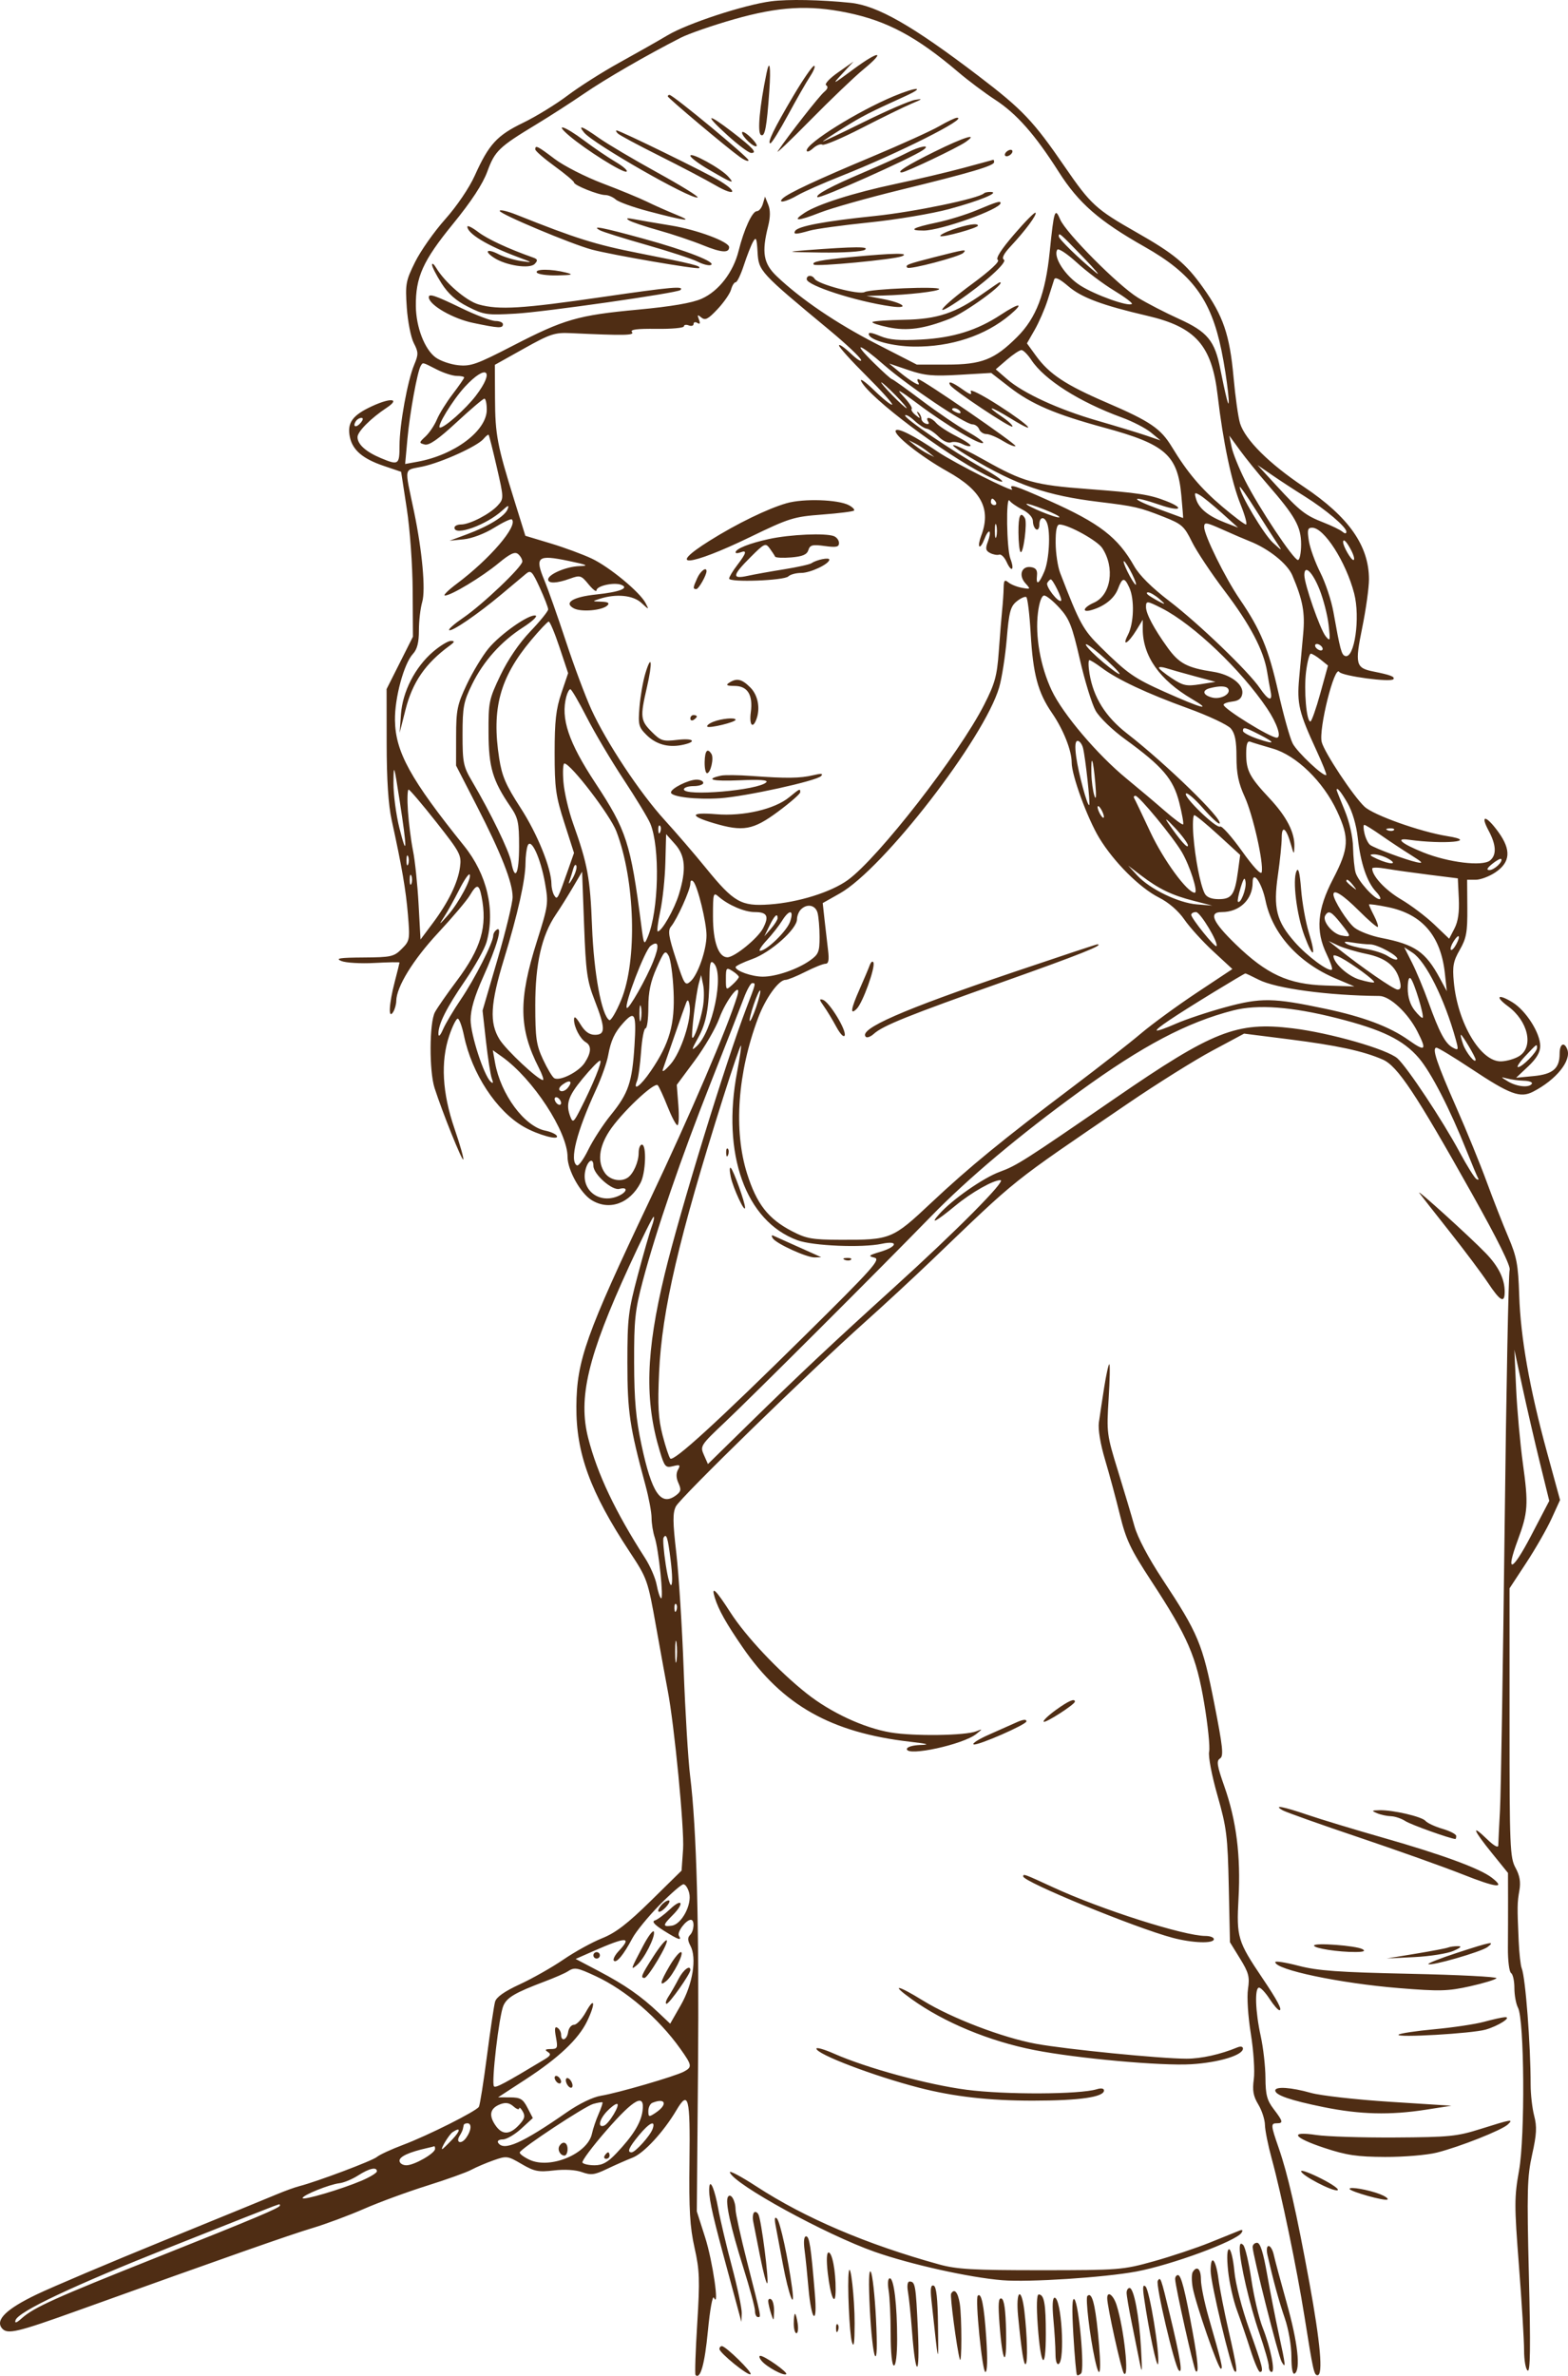 <?xml version="1.0" encoding="UTF-8"?> <svg xmlns="http://www.w3.org/2000/svg" viewBox="0 0 136 206" fill="none"><path fill-rule="evenodd" clip-rule="evenodd" d="M66.885 0.112C64.548 0.417 59.649 2.022 57.916 3.052C57.068 3.555 55.176 4.628 53.712 5.436C52.247 6.244 50.229 7.525 49.227 8.283C48.225 9.041 46.49 10.104 45.372 10.646C43.101 11.745 42.402 12.509 41.175 15.233C40.7 16.288 39.62 17.88 38.611 19.013C37.651 20.09 36.477 21.76 36 22.725C35.193 24.357 35.144 24.629 35.283 26.672C35.366 27.879 35.639 29.262 35.889 29.746C36.298 30.536 36.302 30.728 35.926 31.625C35.346 33.014 34.652 36.836 34.652 38.645C34.652 40.301 34.565 40.36 33.042 39.724C31.738 39.18 31.009 38.525 31.009 37.9C31.009 37.423 32.153 36.272 33.538 35.355C34.73 34.566 33.921 34.462 32.312 35.199C30.579 35.991 30.096 36.647 30.341 37.872C30.57 39.017 31.45 39.773 33.268 40.391L34.792 40.908L35.282 44.102C35.56 45.915 35.782 49.006 35.794 51.251L35.816 55.205L33.531 59.746L33.536 64.443C33.539 67.603 33.681 69.782 33.97 71.1C34.863 75.18 35.202 77.156 35.383 79.32C35.562 81.465 35.541 81.58 34.843 82.277C34.169 82.951 33.929 83.004 31.512 83.02C29.451 83.034 29.053 83.098 29.607 83.325C29.992 83.483 31.285 83.559 32.48 83.494C33.675 83.428 34.652 83.411 34.652 83.456C34.652 83.499 34.463 84.261 34.232 85.148C33.739 87.041 33.664 88.424 34.092 87.763C34.241 87.532 34.367 87.091 34.37 86.783C34.386 85.566 35.828 83.221 38.001 80.884C39.254 79.536 40.49 78.076 40.749 77.638C41.351 76.62 41.548 76.635 41.764 77.717C42.289 80.336 41.733 82.223 39.602 85.064C38.776 86.163 37.932 87.379 37.724 87.763C37.236 88.673 37.217 92.865 37.694 94.345C38.381 96.47 40.062 100.655 40.181 100.536C40.246 100.47 39.904 99.263 39.419 97.853C38.358 94.764 38.206 92.055 38.967 89.794C39.239 88.985 39.569 88.323 39.7 88.323C39.831 88.323 40.077 88.993 40.247 89.812C40.928 93.092 43.059 96.338 45.419 97.693C46.669 98.411 48.568 98.926 48.287 98.472C48.194 98.321 47.747 98.124 47.294 98.033C45.486 97.672 43.431 94.893 42.937 92.142L42.743 91.059L43.55 91.633C46.227 93.538 49.227 98.127 49.227 100.319C49.227 101.441 50.342 103.45 51.297 104.047C52.821 105.001 54.621 104.369 55.562 102.551C56.011 101.683 56.093 99.246 55.673 99.246C55.519 99.246 55.393 99.569 55.393 99.964C55.393 100.744 54.932 101.784 54.44 102.112C53.839 102.513 52.897 102.318 52.466 101.704C51.81 100.768 51.938 99.499 52.828 98.11C53.822 96.559 56.761 93.769 57.052 94.099C57.17 94.234 57.554 95.069 57.904 95.955C58.255 96.841 58.638 97.565 58.757 97.565C58.875 97.565 58.911 96.778 58.835 95.815L58.699 94.065L60.256 91.964C61.113 90.809 62.072 89.159 62.386 88.298C62.989 86.649 64.384 84.915 63.943 86.363C63.108 89.105 59.869 96.658 56.346 104.076C50.823 115.705 50.021 117.959 49.992 121.93C49.962 125.999 51.188 129.353 54.6 134.532C56.149 136.882 56.178 136.966 56.919 141.113C57.332 143.423 57.779 145.881 57.913 146.574C58.486 149.531 59.367 158.625 59.247 160.334L59.117 162.191L56.447 164.815C54.42 166.805 53.4 167.588 52.218 168.059C51.362 168.4 49.853 169.232 48.867 169.907C47.88 170.582 46.181 171.544 45.092 172.047C43.762 172.659 43.054 173.156 42.94 173.559C42.846 173.889 42.528 176.017 42.233 178.287C41.938 180.557 41.624 182.531 41.536 182.673C41.296 183.062 37.087 185.174 34.971 185.968C33.948 186.352 32.922 186.826 32.69 187.021C32.295 187.355 27.502 189.157 25.963 189.552C25.578 189.65 24.695 189.97 24.001 190.262C23.308 190.554 18.893 192.362 14.191 194.278C9.49 196.194 4.533 198.294 3.177 198.943C0.553 200.2 -0.428 201.156 0.169 201.874C0.634 202.435 1.447 202.243 6.904 200.281C19.596 195.72 25.171 193.761 27.084 193.19C28.241 192.845 30.259 192.094 31.569 191.521C32.879 190.948 35.339 190.044 37.035 189.512C38.73 188.98 40.458 188.361 40.874 188.136C41.29 187.911 42.16 187.54 42.807 187.312C43.941 186.912 44.032 186.924 45.242 187.633C46.34 188.276 46.696 188.347 48.036 188.19C48.97 188.08 49.928 188.137 50.478 188.337C51.253 188.616 51.562 188.578 52.618 188.072C53.296 187.748 54.312 187.299 54.876 187.077C55.856 186.69 57.56 184.842 58.673 182.96C59.712 181.203 59.87 181.824 59.802 187.392C59.751 191.597 59.837 193.09 60.24 194.889C60.681 196.858 60.71 197.673 60.474 201.47C60.325 203.854 60.259 205.859 60.326 205.926C60.743 206.343 61.125 204.986 61.399 202.108C61.572 200.291 61.806 198.993 61.919 199.224C62.426 200.267 61.815 196.047 61.164 194.011L60.438 191.739L60.542 179.448C60.647 166.932 60.422 158.518 59.859 153.995C59.687 152.609 59.434 148.451 59.298 144.754C59.162 141.057 58.875 136.52 58.661 134.672C58.345 131.95 58.338 131.179 58.625 130.611C59.01 129.85 70.26 118.884 75.013 114.638C76.632 113.191 79.217 110.8 80.759 109.323C88.484 101.924 87.368 102.815 97.856 95.662C100.323 93.981 103.593 91.933 105.124 91.113L107.907 89.621L111.804 90.114C115.97 90.641 118.243 91.132 119.927 91.868C121.216 92.433 122.766 94.764 127.688 103.535C129.897 107.474 131.052 109.809 130.938 110.106C130.84 110.361 130.645 120.402 130.504 132.422C130.362 144.441 130.181 155.473 130.102 156.936C130.023 158.399 129.957 159.779 129.953 160.001C129.951 160.254 129.578 160.048 128.968 159.457C127.565 158.098 127.757 158.644 129.391 160.662L130.795 162.396L130.8 164.637C130.802 165.869 130.797 167.782 130.788 168.887C130.78 169.992 130.903 170.976 131.061 171.073C131.22 171.172 131.35 171.756 131.35 172.374C131.35 172.991 131.491 173.759 131.663 174.081C132.216 175.113 132.283 185.232 131.756 188.181C131.339 190.515 131.338 191.19 131.746 196.469C131.991 199.63 132.191 202.921 132.191 203.784C132.191 204.646 132.331 205.439 132.503 205.544C132.731 205.685 132.76 203.491 132.609 197.366C132.427 189.954 132.459 188.744 132.889 186.811C133.28 185.058 133.315 184.397 133.067 183.454C132.897 182.809 132.758 181.588 132.758 180.74C132.759 177.287 132.309 171.429 131.984 170.659C131.887 170.428 131.768 169.356 131.721 168.278C131.589 165.299 131.594 164.996 131.785 163.904C131.912 163.182 131.815 162.619 131.446 161.944C130.968 161.066 130.929 160.139 130.929 149.357V137.718L132.387 135.495C133.189 134.272 134.175 132.549 134.578 131.666L135.311 130.06L134.18 125.924C132.665 120.383 131.886 115.984 131.767 112.294C131.681 109.65 131.554 108.974 130.821 107.254C130.355 106.161 129.511 104.007 128.946 102.466C128.382 100.926 127.198 98.027 126.315 96.025C124.606 92.147 124.173 90.844 124.593 90.844C124.737 90.844 126.085 91.66 127.589 92.658C130.981 94.909 131.857 95.232 132.981 94.651C134.977 93.62 136.312 91.964 135.937 90.987C135.67 90.291 135.274 90.508 135.274 91.351C135.274 92.642 134.696 93.141 133.014 93.303L131.501 93.448L132.547 92.463C133.269 91.782 133.592 91.236 133.592 90.696C133.592 89.575 132.364 87.636 131.197 86.916C129.925 86.13 129.618 86.383 130.795 87.249C132.531 88.526 133.043 90.737 131.792 91.556C131.418 91.8 130.7 92.012 130.196 92.026C128.432 92.076 126.431 88.721 126.096 85.154C125.967 83.775 126.046 83.344 126.615 82.353C127.188 81.354 127.283 80.824 127.269 78.732L127.251 76.281H127.998C128.409 76.281 129.173 75.994 129.697 75.642C131.008 74.763 131.088 73.697 129.96 72.141C128.9 70.679 128.349 70.593 129.107 72.007C129.777 73.255 129.822 74.125 129.243 74.605C128.593 75.145 125.621 74.786 123.432 73.904C121.55 73.145 120.967 72.638 122.171 72.807C125.228 73.235 128.35 72.948 125.534 72.498C123.202 72.125 119.141 70.682 118.354 69.947C117.379 69.037 114.865 65.242 114.638 64.339C114.356 63.218 115.757 57.63 116.16 58.259C116.39 58.617 120.672 59.188 120.859 58.886C120.993 58.669 120.602 58.521 119.107 58.221C117.586 57.916 117.505 57.594 118.154 54.413C118.475 52.843 118.737 50.962 118.737 50.232C118.737 47.317 116.978 44.816 113.102 42.221C110.076 40.196 108.012 38.146 107.557 36.715C107.4 36.219 107.144 34.411 106.99 32.697C106.659 29.039 106.097 27.389 104.338 24.927C102.848 22.84 101.833 22 98.557 20.137C95.054 18.147 94.603 17.733 92.346 14.448C89.625 10.485 88.681 9.492 84.893 6.604C79.151 2.227 76.106 0.487 73.767 0.244C71.194 -0.022 68.334 -0.077 66.885 0.112ZM63.661 1.673C61.812 2.2 59.73 2.921 59.037 3.275C56.051 4.801 52.527 6.838 50.663 8.115C49.56 8.871 47.682 10.08 46.489 10.802C43.272 12.75 42.923 13.086 42.27 14.866C41.868 15.962 40.895 17.447 39.277 19.431C36.678 22.618 36.042 24.031 36.069 26.553C36.088 28.362 36.826 30.28 37.773 30.985C38.179 31.288 39.062 31.594 39.735 31.666C40.819 31.782 41.358 31.59 44.462 29.986C48.935 27.675 50.117 27.334 55.336 26.847C58.238 26.576 60.019 26.272 60.852 25.904C62.335 25.248 63.602 23.609 64.064 21.747C64.527 19.881 65.249 18.311 65.645 18.311C65.828 18.311 66.063 18.027 66.165 17.681L66.353 17.051L66.635 17.749C66.826 18.222 66.822 18.825 66.621 19.623C66.048 21.895 66.215 22.854 67.375 23.958C69.464 25.944 72.548 28.036 75.999 29.807L79.519 31.613H82.101C85.154 31.613 86.243 31.188 88.216 29.224C89.872 27.577 90.678 25.469 91.049 21.812C91.415 18.212 91.499 17.954 91.954 19.026C92.452 20.199 96.98 24.755 98.697 25.81C99.468 26.284 101.072 27.113 102.263 27.652C104.734 28.773 105.371 29.549 105.849 32.026C106.013 32.877 106.26 34.015 106.397 34.554C106.813 36.194 106.442 32.795 105.937 30.353C105.023 25.926 103.383 23.72 99.286 21.403C95.334 19.168 93.559 17.621 91.827 14.899C89.761 11.652 88.181 9.863 86.298 8.637C85.409 8.058 83.989 6.994 83.141 6.273C79.51 3.183 76.962 1.817 73.489 1.1C70.163 0.414 67.545 0.566 63.661 1.673ZM74.006 6.017C72.178 7.371 72.125 7.392 73.051 6.394L74.032 5.337L72.696 6.274C71.941 6.803 71.49 7.29 71.658 7.394C71.851 7.513 71.79 7.717 71.486 7.969C71.058 8.323 68.447 11.656 67.465 13.101C67.245 13.425 68.506 12.226 70.268 10.436C72.03 8.647 74.097 6.668 74.863 6.039C76.903 4.362 76.262 4.345 74.006 6.017ZM66.485 6.339C65.883 9.248 65.678 11.504 65.998 11.701C66.34 11.912 66.505 11.045 66.726 7.879C66.872 5.785 66.755 5.034 66.485 6.339ZM68.818 8.299C67.129 11.154 66.51 12.433 66.82 12.425C66.933 12.422 67.62 11.319 68.346 9.974C69.073 8.629 69.937 7.119 70.266 6.619C70.594 6.118 70.749 5.709 70.608 5.709C70.467 5.709 69.662 6.874 68.818 8.299ZM77.535 8.335C74.404 9.639 69.968 12.402 69.968 13.048C69.968 13.218 70.212 13.136 70.511 12.866C70.809 12.596 71.177 12.451 71.329 12.545C71.481 12.639 73.033 11.98 74.78 11.082C76.527 10.184 78.46 9.239 79.077 8.982C80.025 8.588 80.068 8.538 79.357 8.66C78.895 8.739 76.908 9.598 74.943 10.568C72.978 11.538 71.369 12.302 71.369 12.266C71.369 12.23 72.158 11.709 73.121 11.108C74.798 10.063 75.356 9.776 78.516 8.339C80.347 7.506 79.533 7.503 77.535 8.335ZM57.916 8.35C57.916 8.491 63.008 12.773 64.152 13.595C64.576 13.899 64.923 14.035 64.923 13.897C64.923 13.648 58.373 8.229 58.072 8.229C57.986 8.229 57.916 8.284 57.916 8.35ZM63.101 11.734C64.026 12.571 64.948 13.259 65.15 13.263C65.716 13.274 65.323 12.835 63.53 11.457C61.284 9.729 61.052 9.879 63.101 11.734ZM81.46 10.944C80.766 11.345 78.13 12.54 75.602 13.599C70.841 15.592 68.339 16.762 67.88 17.211C67.41 17.67 68.206 17.498 69.181 16.931C69.691 16.634 71.376 15.888 72.926 15.274C77.898 13.305 84.077 10.199 83.001 10.21C82.847 10.212 82.153 10.542 81.46 10.944ZM49.367 11.765C50.807 12.991 53.996 14.996 54.329 14.884C54.504 14.827 54.09 14.449 53.408 14.047C52.727 13.644 51.485 12.801 50.648 12.172C48.983 10.923 48.016 10.615 49.367 11.765ZM50.664 11.496C51.471 12.475 59.933 17.312 60.505 17.122C60.654 17.072 59.091 16.105 57.033 14.972C54.975 13.839 52.691 12.488 51.959 11.971C50.494 10.935 50.075 10.782 50.664 11.496ZM53.585 11.574C53.731 11.72 55.365 12.596 57.215 13.522C59.065 14.448 61.241 15.591 62.05 16.064C63.713 17.034 64.093 16.711 62.47 15.707C61.377 15.031 53.773 11.31 53.484 11.31C53.393 11.31 53.439 11.429 53.585 11.574ZM64.362 11.498C64.362 11.855 65.438 12.849 65.624 12.663C65.7 12.587 65.447 12.23 65.062 11.869C64.677 11.508 64.362 11.34 64.362 11.498ZM81.049 13.155C78.681 14.327 77.696 14.95 78.209 14.95C78.549 14.95 83.032 12.818 83.754 12.312C84.957 11.471 83.588 11.897 81.049 13.155ZM46.424 12.95C46.424 13.082 47.181 13.74 48.106 14.413C49.031 15.086 49.788 15.721 49.788 15.823C49.788 16.065 51.901 16.911 52.504 16.911C52.758 16.911 53.166 17.086 53.409 17.3C53.653 17.514 54.924 17.972 56.234 18.317C59.519 19.181 60.269 19.271 58.616 18.6C57.846 18.287 56.711 17.783 56.094 17.479C55.477 17.176 53.753 16.465 52.262 15.9C50.771 15.334 48.908 14.385 48.122 13.791C46.623 12.657 46.424 12.558 46.424 12.95ZM78.657 13.252C78.117 13.537 76.415 14.307 74.873 14.963C72.063 16.159 70.697 16.892 70.9 17.095C71.078 17.273 79.022 13.73 80.058 13.01C80.808 12.49 79.757 12.672 78.657 13.252ZM87.205 13.27C87.11 13.424 87.158 13.55 87.312 13.55C87.466 13.55 87.671 13.424 87.766 13.27C87.861 13.116 87.813 12.99 87.659 12.99C87.505 12.99 87.3 13.116 87.205 13.27ZM59.878 13.506C59.878 13.655 60.603 14.198 61.489 14.713C63.562 15.918 63.767 15.992 63.165 15.312C62.537 14.605 59.878 13.143 59.878 13.506ZM83.561 14.559C82.174 14.931 79.528 15.556 77.682 15.946C74.058 16.712 70.927 17.706 69.79 18.45C68.639 19.203 69.18 19.199 71.111 18.439C72.101 18.05 75.244 17.161 78.096 16.464C84.188 14.975 86.224 14.373 86.224 14.059C86.224 13.933 86.193 13.842 86.154 13.856C86.116 13.869 84.949 14.186 83.561 14.559ZM85.347 16.761C84.894 17.213 79.281 18.377 75.854 18.73C71.535 19.175 69.224 19.608 68.969 20.019C68.77 20.342 69.042 20.337 70.234 19.995C70.764 19.843 73.097 19.524 75.418 19.285C77.739 19.046 80.836 18.527 82.3 18.133C84.966 17.414 86.789 16.664 85.921 16.642C85.677 16.636 85.418 16.689 85.347 16.761ZM84.713 18.226C83.806 18.606 82.248 19.087 81.252 19.295C79.141 19.737 78.721 19.991 80.105 19.991C81.594 19.991 86.785 18.137 86.785 17.605C86.785 17.395 86.481 17.486 84.713 18.226ZM43.341 18.285C43.341 18.555 49.545 21.16 51.329 21.64C53.027 22.096 60.499 23.384 60.639 23.245C60.825 23.058 60.092 22.877 55.456 21.96C51.621 21.202 50.003 20.696 44.812 18.626C44.003 18.303 43.341 18.15 43.341 18.285ZM87.955 20.327C86.823 21.643 86.337 22.408 86.549 22.539C86.746 22.661 85.877 23.47 84.306 24.626C81.653 26.577 80.718 27.709 83.071 26.121C85.364 24.573 87.413 22.727 87.073 22.516C86.865 22.388 87.064 21.992 87.65 21.366C88.928 20 89.968 18.597 89.815 18.445C89.743 18.373 88.906 19.22 87.955 20.327ZM54.552 19.104C54.783 19.25 55.932 19.638 57.105 19.965C58.278 20.291 60.019 20.875 60.973 21.263C62.571 21.912 63.241 21.961 63.241 21.431C63.241 20.96 60.453 19.921 58.212 19.556C56.893 19.341 55.435 19.092 54.973 19.001C54.38 18.886 54.256 18.916 54.552 19.104ZM40.538 19.653C40.538 20.252 42.292 21.312 44.868 22.27C46.253 22.785 46.26 22.792 45.172 22.63C44.561 22.539 43.698 22.276 43.255 22.047C42.245 21.526 41.937 21.753 42.846 22.348C43.883 23.028 45.952 23.34 46.38 22.882C46.666 22.576 46.637 22.471 46.228 22.327C44.096 21.574 42.278 20.729 41.481 20.121C40.962 19.726 40.538 19.515 40.538 19.653ZM82.633 19.902C81.969 20.137 81.486 20.391 81.561 20.466C81.719 20.623 84.823 19.764 84.823 19.563C84.823 19.321 83.855 19.471 82.633 19.902ZM52.03 19.966C52.261 20.097 54.08 20.668 56.071 21.235C58.062 21.802 60.057 22.455 60.504 22.686C60.952 22.917 61.466 23.049 61.648 22.98C62.217 22.765 59.534 21.715 55.798 20.692C52.2 19.707 51.248 19.524 52.03 19.966ZM91.83 20.493C91.83 20.723 93.589 22.435 95.053 23.631C95.516 24.009 95.014 23.407 93.94 22.295C91.912 20.196 91.83 20.126 91.83 20.493ZM65.311 20.971C65.138 21.279 64.781 22.193 64.517 23.002C64.253 23.81 63.934 24.472 63.809 24.472C63.684 24.472 63.505 24.755 63.411 25.102C63.318 25.449 62.79 26.213 62.24 26.8C61.423 27.672 61.164 27.806 60.832 27.531C60.496 27.252 60.459 27.281 60.62 27.699C60.753 28.047 60.712 28.142 60.486 28.002C60.305 27.89 60.158 27.929 60.158 28.087C60.158 28.246 59.969 28.302 59.737 28.214C59.506 28.125 59.317 28.163 59.317 28.298C59.317 28.433 58.246 28.53 56.938 28.514C55.253 28.492 54.633 28.572 54.812 28.788C55.06 29.086 54.16 29.102 49.507 28.885C48.112 28.82 47.726 28.947 45.443 30.223L42.92 31.634L42.935 34.564C42.951 37.702 43.12 38.594 44.608 43.376L45.567 46.456L47.747 47.113C48.946 47.474 50.558 48.069 51.329 48.434C52.868 49.163 55.499 51.339 55.995 52.292C56.308 52.893 56.305 52.893 55.623 52.267C54.904 51.607 53.443 51.465 52.03 51.917C51.337 52.139 51.339 52.142 52.156 52.169C52.737 52.189 52.895 52.285 52.686 52.493C52.249 52.93 50.411 53.09 49.77 52.748C48.868 52.266 49.688 51.757 51.704 51.546C53.734 51.334 54.622 50.991 53.879 50.706C53.25 50.465 51.752 50.798 51.739 51.182C51.734 51.355 51.424 51.123 51.05 50.666C50.408 49.882 50.318 49.855 49.429 50.176C48.291 50.587 47.545 50.614 47.545 50.244C47.545 49.793 49.127 49.119 50.264 49.085C51.13 49.06 50.946 48.974 49.279 48.627C46.627 48.076 46.371 48.282 47.21 50.304C47.546 51.114 48.389 53.501 49.083 55.608C49.776 57.715 50.768 60.368 51.286 61.504C52.587 64.356 55.502 68.754 57.656 71.113C58.647 72.199 60.252 74.063 61.223 75.257C63.649 78.239 64.273 78.596 66.745 78.421C69.243 78.244 72.077 77.36 73.539 76.302C76.176 74.393 83.176 65.394 85.357 61.11C86.296 59.264 86.476 58.613 86.629 56.489C86.726 55.13 86.858 53.513 86.921 52.897C86.985 52.281 87.043 51.415 87.051 50.973C87.063 50.312 87.136 50.227 87.461 50.496C87.679 50.677 88.21 50.889 88.64 50.967C89.396 51.104 89.406 51.09 88.938 50.573C88.32 49.89 88.603 49.056 89.413 49.172C89.843 49.234 89.99 49.433 89.942 49.888C89.844 50.804 90.118 50.658 90.583 49.545C90.995 48.56 91.13 46.168 90.819 45.359C90.576 44.726 90.148 44.811 90.148 45.492C90.148 45.809 90.022 45.991 89.868 45.896C89.714 45.801 89.588 45.481 89.588 45.187C89.588 44.864 89.225 44.464 88.677 44.184C88.176 43.927 87.673 43.578 87.56 43.406C87.24 42.924 87.309 47.584 87.633 48.437C88.014 49.438 87.742 49.678 87.308 48.725C87.121 48.316 86.832 48.031 86.666 48.091C86.501 48.151 86.148 48.089 85.883 47.953C85.493 47.753 85.454 47.567 85.68 46.972C85.834 46.569 85.897 46.175 85.82 46.099C85.743 46.022 85.546 46.308 85.383 46.736C85.221 47.164 85.025 47.451 84.947 47.374C84.87 47.297 84.937 46.893 85.095 46.477C85.984 44.142 85.147 42.534 82.178 40.876C79.876 39.589 77.47 37.687 77.691 37.329C77.859 37.057 79.289 37.78 81.359 39.184C82.777 40.145 88.006 42.783 87.785 42.426C87.463 41.906 87.97 42.062 91.011 43.419C95.373 45.365 96.957 46.586 98.374 49.09C98.823 49.884 99.904 50.959 101.407 52.106C103.96 54.055 108.281 58.207 109.279 59.671C110.01 60.744 110.394 60.867 110.21 59.968C110.139 59.622 110.001 58.85 109.905 58.252C109.604 56.392 108.438 54.172 106.231 51.258C105.061 49.715 103.778 47.786 103.379 46.972C102.716 45.622 102.502 45.433 100.955 44.823C98.832 43.986 98.438 43.895 95.334 43.52C90.808 42.975 88.133 42.053 84.176 39.673C81.584 38.115 82.542 38.289 85.392 39.895C88.732 41.776 89.731 42.056 94.327 42.4C98.739 42.73 99.71 42.879 101.15 43.444C102.819 44.099 102.368 44.383 100.615 43.781C98.106 42.918 97.897 43.174 100.363 44.089C101.588 44.544 102.602 44.916 102.616 44.916C102.631 44.916 102.562 44.041 102.464 42.971C102.141 39.448 101.092 38.525 95.771 37.079C91.53 35.927 89.461 35.043 87.571 33.577L85.971 32.335L83.225 32.497C80.912 32.633 80.213 32.569 78.797 32.089L77.115 31.518L77.956 32.21C79.044 33.105 79.916 33.603 79.655 33.181C79.55 33.012 79.542 32.873 79.637 32.873C79.977 32.873 88.215 38.539 88.077 38.677C87.999 38.755 87.504 38.552 86.977 38.227C86.449 37.901 85.808 37.635 85.552 37.635C85.296 37.635 85.013 37.446 84.924 37.214C84.835 36.983 84.573 36.794 84.341 36.794C83.713 36.794 78.783 33.485 76.697 31.663C74.448 29.698 73.872 29.577 75.8 31.473C76.583 32.243 77.284 32.873 77.358 32.873C77.431 32.873 78.588 33.7 79.928 34.709C81.269 35.72 83.05 36.932 83.887 37.404C84.724 37.876 85.346 38.325 85.269 38.402C85.039 38.633 82.036 36.838 79.638 35.037C78.004 33.81 77.644 33.616 78.311 34.322C78.815 34.855 79.159 35.359 79.075 35.443C78.992 35.526 79.14 35.77 79.404 35.984C79.821 36.322 79.853 36.318 79.647 35.954C79.504 35.704 79.511 35.629 79.663 35.767C79.803 35.896 79.918 36.137 79.918 36.304C79.918 36.471 80.093 36.666 80.307 36.737C80.543 36.816 80.62 36.742 80.501 36.551C80.203 36.069 80.779 36.173 81.198 36.676C81.399 36.919 82.184 37.432 82.941 37.815C83.698 38.199 84.253 38.577 84.174 38.656C84.095 38.735 83.776 38.664 83.466 38.498C83.156 38.332 82.713 38.269 82.483 38.357C82.248 38.447 81.779 38.234 81.418 37.873C81.064 37.519 80.599 37.203 80.385 37.172C80.172 37.141 79.696 36.832 79.328 36.487C78.96 36.141 78.591 35.926 78.508 36.009C78.317 36.2 82.677 39.173 85.188 40.564C87.338 41.755 87.57 42.244 85.481 41.182C81.877 39.351 75.44 34.509 74.705 33.075C74.529 32.733 75.027 33.075 75.814 33.837C76.6 34.598 77.304 35.158 77.38 35.082C77.456 35.007 76.45 33.883 75.144 32.585C73.839 31.287 72.771 30.103 72.771 29.954C72.771 29.805 73.228 30.117 73.787 30.648C74.347 31.179 74.747 31.427 74.677 31.199C74.607 30.971 73.361 29.799 71.909 28.595C65.907 23.619 65.802 23.505 65.708 21.873C65.636 20.627 65.577 20.494 65.311 20.971ZM69.968 21.691C68.074 21.835 68.198 21.855 71.229 21.897C73.101 21.922 74.779 21.818 75.013 21.661C75.456 21.365 74.16 21.373 69.968 21.691ZM91.703 21.651C91.32 22.27 92.382 23.919 93.706 24.759C95.021 25.594 97.903 26.619 98.174 26.349C98.248 26.274 97.546 25.749 96.612 25.183C95.679 24.616 94.231 23.528 93.394 22.764C92.558 22 91.796 21.499 91.703 21.651ZM81.039 22.299C78.694 22.898 78.475 22.983 78.702 23.211C78.891 23.399 83.214 22.259 83.547 21.932C83.899 21.588 83.719 21.614 81.039 22.299ZM73.892 22.281C71.149 22.542 70.346 22.703 70.588 22.944C70.784 23.141 77.527 22.501 78.222 22.22C78.969 21.917 77.511 21.938 73.892 22.281ZM37.471 22.947C37.462 23.109 37.827 23.829 38.282 24.546C38.871 25.473 39.537 26.066 40.589 26.598C41.972 27.299 42.24 27.337 44.736 27.193C47.262 27.047 58.761 25.401 59.013 25.15C59.384 24.779 58.256 24.879 52.304 25.744C45.259 26.769 43.288 26.889 41.52 26.398C40.449 26.101 38.593 24.501 37.822 23.211C37.638 22.903 37.48 22.784 37.471 22.947ZM46.564 23.632C46.66 23.786 47.455 23.897 48.333 23.879C49.651 23.851 49.782 23.809 49.087 23.632C47.815 23.309 46.364 23.309 46.564 23.632ZM69.968 24.206C69.968 24.75 74.247 26.134 77.255 26.561C78.979 26.807 78.391 26.268 76.555 25.921L75.153 25.655L76.584 25.623C78.684 25.578 81.46 25.258 81.46 25.062C81.46 24.807 75.504 25.05 74.987 25.326C74.501 25.586 70.95 24.647 70.662 24.182C70.439 23.821 69.968 23.837 69.968 24.206ZM91.431 24.24C91.366 24.445 91.112 25.242 90.868 26.012C90.623 26.782 90.118 27.943 89.747 28.592L89.072 29.771L89.842 30.832C91.007 32.44 92.409 33.368 95.993 34.911C99.757 36.53 100.674 37.154 101.642 38.75C102.975 40.95 104.168 42.365 105.999 43.917C107.01 44.774 107.942 45.476 108.07 45.476C108.197 45.476 107.986 44.694 107.6 43.739C106.817 41.802 106.073 38.268 105.614 34.3C105.11 29.942 103.712 28.358 99.5 27.379C95.606 26.473 93.814 25.805 92.678 24.834C91.899 24.167 91.513 23.983 91.431 24.24ZM85.311 25.419C82.868 27.154 81.326 27.671 78.428 27.727C76.991 27.754 75.751 27.841 75.672 27.92C75.594 27.999 76.213 28.206 77.049 28.379C78.684 28.718 80.138 28.517 82.364 27.643C83.76 27.096 87.358 24.472 86.714 24.472C86.675 24.472 86.043 24.898 85.311 25.419ZM37.195 25.802C37.259 26.468 39.294 27.635 41.024 27.996C43.277 28.467 43.621 28.483 43.621 28.113C43.621 27.959 43.331 27.833 42.976 27.833C42.621 27.833 41.287 27.328 40.012 26.712C37.677 25.584 37.158 25.417 37.195 25.802ZM86.795 27.297C84.741 28.644 82.681 29.286 79.918 29.44C77.988 29.547 77.144 29.475 76.323 29.132C75.568 28.816 75.284 28.785 75.364 29.026C75.53 29.523 77.436 30.027 79.249 30.052C82.475 30.096 85.476 29.103 87.626 27.279C88.874 26.221 88.421 26.23 86.795 27.297ZM87.335 31.188L86.365 32.023L87.346 32.873C88.764 34.102 91.816 35.505 95.195 36.48C96.814 36.948 98.707 37.524 99.399 37.759L100.659 38.188L99.828 37.502C99.371 37.126 98.236 36.54 97.305 36.2C93.61 34.849 90.577 32.922 89.448 31.206C89.139 30.738 88.756 30.354 88.596 30.354C88.436 30.354 87.868 30.729 87.335 31.188ZM36.493 31.722C36.205 32.188 35.543 35.808 35.341 38.023L35.14 40.231L36.227 40.032C39.431 39.445 42.22 37.347 42.22 35.524C42.22 34.99 42.125 34.56 42.01 34.567C41.894 34.574 40.803 35.502 39.586 36.63C38.008 38.091 37.219 38.64 36.839 38.541C36.329 38.408 36.332 38.378 36.911 37.839C37.245 37.529 37.687 36.868 37.895 36.371C38.103 35.874 38.719 34.882 39.265 34.168C39.811 33.453 40.258 32.807 40.258 32.731C40.258 32.656 39.969 32.593 39.616 32.593C39.264 32.593 38.48 32.342 37.876 32.033C36.598 31.383 36.69 31.404 36.493 31.722ZM40.313 33.546C39.248 34.702 37.805 37.074 38.169 37.074C38.576 37.074 40.405 35.448 41.269 34.318C42.964 32.099 42.21 31.49 40.313 33.546ZM77.395 34.274C77.998 34.89 78.553 35.394 78.63 35.394C78.707 35.394 78.278 34.89 77.676 34.274C77.073 33.658 76.518 33.154 76.441 33.154C76.364 33.154 76.793 33.658 77.395 34.274ZM82.42 33.4C82.683 33.827 87.656 37.138 87.806 36.987C87.885 36.908 87.469 36.518 86.882 36.119C85.393 35.108 85.918 35.211 87.635 36.267C90.194 37.84 89.375 36.926 86.665 35.184C85.185 34.233 84.095 33.682 84.192 33.934C84.325 34.281 84.165 34.242 83.5 33.77C82.598 33.128 82.159 32.978 82.42 33.4ZM82.581 35.504C82.581 35.565 82.776 35.689 83.016 35.781C83.265 35.877 83.377 35.83 83.279 35.671C83.115 35.405 82.581 35.277 82.581 35.504ZM30.857 36.533C30.555 37.02 30.898 37.124 31.283 36.661C31.504 36.395 31.526 36.234 31.34 36.234C31.176 36.234 30.958 36.368 30.857 36.533ZM41.942 38.051C41.41 38.691 38.309 40.098 36.641 40.455C34.987 40.81 35.073 40.351 35.91 44.356C36.621 47.764 36.928 51.149 36.621 52.195C36.463 52.733 36.334 53.841 36.334 54.657C36.334 55.714 36.184 56.301 35.815 56.697C35.035 57.534 34.228 60.512 34.257 62.449C34.297 65.198 35.593 67.553 40.251 73.341C42.248 75.822 42.972 78.913 42.204 81.677C42.043 82.257 41.211 83.752 40.355 85.001C38.725 87.379 38.008 88.809 38.026 89.645C38.033 89.946 38.193 89.788 38.428 89.246C38.643 88.752 39.339 87.583 39.974 86.648C41.164 84.898 42.78 81.719 42.78 81.129C42.78 80.945 42.92 80.709 43.091 80.604C43.608 80.284 43.091 82.081 41.904 84.72C41.152 86.395 40.818 87.532 40.818 88.424C40.818 89.704 41.967 93.249 42.555 93.784C42.774 93.984 42.803 93.903 42.655 93.504C42.541 93.197 42.315 91.747 42.151 90.284L41.854 87.624L43.158 83.163C43.875 80.71 44.462 78.287 44.462 77.778C44.462 76.515 43.47 73.994 41.346 69.86L39.557 66.379L39.561 63.839C39.564 61.556 39.657 61.102 40.482 59.354C40.987 58.285 41.832 56.883 42.36 56.24C43.404 54.967 45.933 53.2 46.46 53.376C46.641 53.436 46.148 53.895 45.366 54.397C43.456 55.621 41.926 57.333 40.938 59.35C40.209 60.836 40.12 61.309 40.119 63.679C40.118 66.121 40.185 66.455 40.943 67.74C42.566 70.496 44.16 73.78 44.341 74.742C44.668 76.488 45.023 75.78 45.023 73.38C45.023 71.306 44.938 70.914 44.279 69.95C42.727 67.678 42.388 66.536 42.373 63.539C42.361 60.871 42.409 60.635 43.403 58.556C44.056 57.19 45.026 55.765 45.996 54.75C46.848 53.857 47.545 52.996 47.545 52.836C47.545 52.676 47.217 51.828 46.816 50.953C46.164 49.531 46.038 49.403 45.625 49.748C45.371 49.962 44.406 50.769 43.481 51.544C41.426 53.265 39.147 54.821 38.957 54.632C38.88 54.554 39.425 54.078 40.168 53.572C41.854 52.423 45.303 49.141 45.303 48.685C45.303 48.498 45.138 48.208 44.936 48.04C44.657 47.809 44.246 48.002 43.236 48.836C41.781 50.037 39.128 51.637 38.591 51.637C38.405 51.637 38.862 51.181 39.605 50.624C42.488 48.467 44.952 45.592 44.396 45.036C44.318 44.958 43.621 45.287 42.847 45.768C42.033 46.274 40.927 46.692 40.219 46.762L38.996 46.883L40.489 46.33C42.388 45.625 43.795 44.758 44.029 44.147C44.175 43.767 44.081 43.79 43.567 44.261C42.199 45.514 39.417 46.516 39.417 45.756C39.417 45.602 39.674 45.476 39.989 45.476C40.747 45.476 42.506 44.563 43.177 43.822C43.706 43.237 43.705 43.191 43.088 40.506C42.744 39.008 42.425 37.746 42.381 37.702C42.336 37.657 42.139 37.815 41.942 38.051ZM106.823 38.755C106.932 39.294 107.46 40.605 107.996 41.669C109.18 44.016 112.2 48.556 112.578 48.556C112.728 48.556 112.851 47.944 112.851 47.195C112.851 45.663 112.346 44.763 109.92 41.975C109.116 41.051 108.046 39.728 107.541 39.035L106.624 37.775L106.823 38.755ZM79.357 38.62C79.666 38.87 80.17 39.199 80.478 39.35L81.039 39.626L80.478 39.17C80.17 38.919 79.666 38.59 79.357 38.439L78.797 38.164L79.357 38.62ZM110.726 42.124C112.752 44.328 113.208 44.684 114.813 45.312C115.507 45.584 116.232 45.936 116.425 46.095C116.66 46.289 116.775 46.291 116.775 46.099C116.775 45.692 114.976 44.169 113.151 43.031C112.292 42.495 111.022 41.666 110.329 41.188L109.067 40.32L110.726 42.124ZM107.526 42.226C107.526 42.821 109.617 46.331 110.398 47.047C111.211 47.793 111.243 47.802 110.807 47.156C110.547 46.771 109.703 45.453 108.93 44.227C108.158 43.002 107.526 42.101 107.526 42.226ZM103.746 43.281C103.99 44.094 104.808 44.756 106.264 45.317L107.386 45.749L105.984 44.489C105.213 43.796 104.35 43.093 104.066 42.928C103.61 42.663 103.572 42.704 103.746 43.281ZM68.228 43.631C66.569 44.109 63.917 45.4 61.559 46.876C57.685 49.302 59.791 49.119 65.049 46.572C68.458 44.921 68.837 44.803 71.3 44.617C72.743 44.508 73.989 44.352 74.071 44.27C74.153 44.188 73.956 43.98 73.634 43.807C72.701 43.309 69.689 43.21 68.228 43.631ZM85.944 43.516C85.944 43.669 86.078 43.795 86.241 43.795C86.404 43.795 86.46 43.669 86.365 43.516C86.269 43.361 86.136 43.236 86.068 43.236C85.999 43.236 85.944 43.361 85.944 43.516ZM89.027 43.691C89.027 43.886 91.61 44.943 91.871 44.855C91.999 44.811 91.412 44.504 90.566 44.171C89.72 43.839 89.027 43.623 89.027 43.691ZM88.335 46.161C88.339 47 88.421 47.764 88.516 47.859C88.756 48.099 89.119 45.291 88.895 44.928C88.507 44.301 88.327 44.698 88.335 46.161ZM86.289 46.036C86.289 46.575 86.347 46.795 86.418 46.526C86.488 46.257 86.488 45.815 86.418 45.546C86.347 45.276 86.289 45.497 86.289 46.036ZM104.443 45.697C104.443 46.408 106.263 50.102 107.522 51.945C109.341 54.606 110.025 56.254 110.873 60.011C111.322 62 111.883 64.003 112.121 64.463C112.52 65.233 114.828 67.398 115.033 67.194C115.082 67.144 114.694 66.176 114.17 65.041C112.661 61.772 112.481 61.02 112.681 58.809C112.78 57.714 112.938 55.985 113.031 54.967C113.201 53.115 113.002 52.041 112.091 49.889C111.659 48.869 110.023 47.565 108.367 46.919C107.981 46.769 106.941 46.321 106.054 45.924C104.6 45.273 104.443 45.251 104.443 45.697ZM91.562 47.086C91.569 47.972 91.744 49.138 91.952 49.676C93.646 54.074 93.935 54.603 95.466 56.111C97.802 58.411 98.357 58.799 101.023 59.993C104.236 61.432 105.22 61.688 103.379 60.605C100.58 58.959 99.119 56.883 99.116 54.545L99.115 53.737L98.578 54.617C97.858 55.798 97.267 56.135 97.833 55.042C98.353 54.036 98.413 51.964 97.951 50.95C97.533 50.033 97.348 50.051 96.972 51.047C96.659 51.876 95.825 52.553 94.703 52.887C93.79 53.159 93.927 52.678 94.883 52.255C96.361 51.602 96.723 49.228 95.605 47.524C95.177 46.871 92.665 45.484 91.9 45.479C91.659 45.477 91.553 45.977 91.562 47.086ZM113.523 46.898C113.624 47.525 114.071 48.763 114.518 49.648C114.965 50.532 115.475 52.066 115.652 53.057C116.24 56.353 116.353 56.775 116.671 56.879C117.482 57.143 117.999 53.548 117.452 51.449C116.739 48.714 114.846 45.756 113.81 45.756C113.418 45.756 113.37 45.944 113.523 46.898ZM66.698 46.736C64.993 47.106 63.801 47.584 63.801 47.896C63.801 47.984 63.991 47.984 64.222 47.895C64.817 47.667 64.746 47.947 63.942 49.002C63.556 49.506 63.241 50.03 63.241 50.166C63.241 50.516 68.014 50.341 68.377 49.977C68.543 49.812 69.044 49.676 69.49 49.676C70.289 49.676 71.93 48.9 71.93 48.522C71.93 48.307 70.825 48.529 70.388 48.832C70.234 48.939 69.162 49.177 68.006 49.362C66.85 49.547 65.431 49.801 64.853 49.928C63.457 50.234 63.507 49.898 65.09 48.316C66.306 47.1 66.4 47.057 66.762 47.552C66.972 47.84 67.181 48.158 67.225 48.259C67.269 48.36 67.9 48.393 68.626 48.332C69.612 48.25 69.99 48.088 70.114 47.696C70.256 47.25 70.468 47.197 71.526 47.342C72.531 47.479 72.771 47.43 72.771 47.084C72.771 46.849 72.571 46.58 72.327 46.486C71.587 46.202 68.531 46.338 66.698 46.736ZM116.495 47.003C116.495 47.367 117.179 48.556 117.388 48.556C117.521 48.556 117.435 48.178 117.196 47.716C116.808 46.967 116.495 46.648 116.495 47.003ZM97.459 48.697C97.459 48.85 97.701 49.417 97.996 49.957C98.292 50.496 98.533 50.811 98.533 50.657C98.533 50.503 98.292 49.936 97.996 49.397C97.701 48.858 97.459 48.542 97.459 48.697ZM60.483 50.11C60.096 50.96 60.084 51.077 60.393 51.077C60.597 51.077 61.279 49.881 61.279 49.523C61.279 49.12 60.76 49.503 60.483 50.11ZM113.132 49.862C113.132 50.65 114.498 54.57 114.981 55.167C115.375 55.654 115.396 55.572 115.234 54.163C115.137 53.319 114.781 51.943 114.445 51.103C113.828 49.568 113.132 48.91 113.132 49.862ZM90.836 50.538C90.656 50.828 91.81 52.31 92.038 52.082C92.163 51.957 91.324 50.237 91.138 50.237C91.075 50.237 90.939 50.372 90.836 50.538ZM99.678 51.651C99.909 51.807 100.35 52.065 100.659 52.222C101.1 52.447 101.078 52.386 100.558 51.933C100.194 51.616 99.752 51.359 99.577 51.361C99.401 51.364 99.447 51.494 99.678 51.651ZM88.178 52.147C87.642 52.581 87.517 53.054 87.32 55.395C87.192 56.902 86.897 58.791 86.665 59.592C85.38 64.007 76.619 75.335 72.841 77.465L71.358 78.302L71.516 79.742C71.603 80.534 71.739 81.718 71.819 82.373C71.925 83.241 71.865 83.563 71.597 83.564C71.394 83.564 70.609 83.879 69.85 84.264C69.092 84.648 68.315 84.963 68.123 84.963C67.539 84.963 66.401 86.546 65.76 88.249C63.972 93.002 63.615 98.019 64.797 101.758C65.631 104.398 66.626 105.675 68.681 106.746C69.943 107.403 70.433 107.49 72.911 107.498C77.249 107.512 77.409 107.447 80.767 104.291C84.061 101.197 86.934 98.844 93.024 94.252C95.299 92.537 97.959 90.457 98.934 89.631C99.909 88.805 102.098 87.205 103.798 86.076L106.89 84.023L105.226 82.484C104.311 81.638 103.186 80.398 102.725 79.73C102.204 78.974 101.374 78.255 100.525 77.825C98.848 76.976 96.617 74.751 95.347 72.662C94.321 70.975 92.951 67.232 92.951 66.115C92.951 65.067 92.23 63.254 91.243 61.819C90.025 60.051 89.6 58.464 89.395 54.917C89.299 53.256 89.127 51.839 89.013 51.768C88.899 51.698 88.523 51.868 88.178 52.147ZM90.026 53.128C89.773 55.15 90.242 57.795 91.219 59.864C92.183 61.906 95.185 65.442 97.716 67.516C98.718 68.337 100.205 69.59 101.02 70.301C101.835 71.011 102.553 71.541 102.616 71.478C102.679 71.416 102.527 70.562 102.28 69.58C101.765 67.539 100.831 66.448 97.568 64.082C96.477 63.289 95.356 62.204 95.028 61.622C94.706 61.049 94.093 59.056 93.665 57.194C92.993 54.269 92.754 53.66 91.906 52.723C91.365 52.126 90.764 51.637 90.569 51.637C90.349 51.637 90.141 52.208 90.026 53.128ZM99.398 52.631C99.398 53.212 100.078 54.493 101.258 56.134C102.26 57.528 102.951 57.896 105.223 58.247C106.729 58.48 107.867 59.332 107.751 60.141C107.692 60.558 107.433 60.766 106.895 60.827C106.472 60.876 106.125 61.002 106.125 61.107C106.126 61.457 110.171 63.959 110.735 63.959C111.181 63.959 110.772 62.722 109.897 61.422C107.639 58.069 103.508 54.138 100.784 52.749C99.479 52.084 99.398 52.077 99.398 52.631ZM46.069 55.504C43.354 58.745 42.624 61.442 43.297 65.754C43.538 67.301 43.872 68.075 45.151 70.047C46.61 72.299 47.82 75.285 47.83 76.661C47.832 76.991 47.941 77.43 48.071 77.635C48.337 78.054 48.365 78.002 49.255 75.469L49.786 73.956L48.946 71.335C48.2 69.008 48.106 68.326 48.106 65.27C48.106 62.519 48.223 61.48 48.691 60.097L49.276 58.366L48.528 56.122C48.116 54.887 47.695 53.885 47.592 53.894C47.489 53.903 46.804 54.627 46.069 55.504ZM37.566 56.507C36.007 57.841 34.917 59.963 34.777 61.935L34.663 63.539L35.176 61.52C35.78 59.144 36.901 57.52 38.996 55.986C39.439 55.661 39.465 55.574 39.117 55.567C38.875 55.562 38.177 55.985 37.566 56.507ZM95.186 56.993C95.876 57.616 96.696 58.256 97.008 58.416C97.32 58.575 96.882 58.066 96.034 57.285C95.186 56.503 94.367 55.863 94.213 55.862C94.058 55.861 94.496 56.37 95.186 56.993ZM114.112 56.118C114.208 56.272 114.412 56.398 114.566 56.398C114.72 56.398 114.768 56.272 114.673 56.118C114.578 55.964 114.374 55.838 114.219 55.838C114.066 55.838 114.017 55.964 114.112 56.118ZM113.281 58.242C113.081 59.844 113.315 62.559 113.654 62.559C113.758 62.559 114.144 61.467 114.513 60.133L115.183 57.707L114.547 57.193C114.197 56.91 113.812 56.678 113.693 56.678C113.574 56.678 113.388 57.382 113.281 58.242ZM55.975 58.388C55.77 59.065 55.541 60.374 55.466 61.299C55.34 62.833 55.392 63.043 56.065 63.715C56.878 64.527 57.926 64.832 59.111 64.603C60.483 64.337 60.223 63.978 58.781 64.148C57.495 64.3 57.319 64.246 56.53 63.458C55.548 62.477 55.513 62.163 56.107 59.605C56.611 57.432 56.52 56.586 55.975 58.388ZM94.502 58.428C94.846 60.487 95.895 62.156 97.758 63.602C101.139 66.229 106.112 71.066 105.776 71.401C105.697 71.482 105.052 70.886 104.345 70.078C103.637 69.27 102.971 68.697 102.864 68.804C102.601 69.067 105.505 71.87 105.831 71.669C105.972 71.582 106.821 72.535 107.718 73.787C108.725 75.195 109.382 75.894 109.437 75.62C109.606 74.778 108.669 70.639 107.958 69.087C107.418 67.909 107.246 67.073 107.246 65.637C107.246 64.238 107.117 63.59 106.755 63.164C106.486 62.846 104.814 62.06 103.041 61.417C99.473 60.123 96.918 58.923 95.562 57.907C95.072 57.539 94.588 57.238 94.487 57.238C94.386 57.238 94.392 57.774 94.502 58.428ZM100.519 57.901C100.519 57.995 101.02 58.402 101.633 58.807C102.612 59.454 102.91 59.518 104.086 59.332L105.424 59.12L103.602 58.628C102.6 58.358 101.496 58.045 101.15 57.934C100.802 57.824 100.519 57.809 100.519 57.901ZM63.241 59.198C62.922 59.405 63.037 59.471 63.722 59.474C64.847 59.48 65.323 60.256 65.121 61.759C64.976 62.837 65.272 63.235 65.594 62.396C65.964 61.432 65.75 60.279 65.076 59.606C64.336 58.867 63.904 58.77 63.241 59.198ZM104.933 59.671C104.221 59.857 104.332 60.28 105.147 60.484C105.882 60.669 106.797 60.166 106.525 59.727C106.366 59.47 105.783 59.45 104.933 59.671ZM49.123 60.389C48.614 62.285 49.31 64.361 51.64 67.894C54.343 71.995 54.701 73.102 55.617 80.202C55.841 81.941 55.867 81.987 56.184 81.233C57.14 78.957 57.261 73.456 56.401 71.403C56.202 70.929 55.16 69.208 54.085 67.58C53.01 65.951 51.572 63.526 50.889 62.19C50.206 60.854 49.568 59.761 49.47 59.76C49.372 59.759 49.216 60.042 49.123 60.389ZM59.878 62.295C59.878 62.459 60.004 62.514 60.158 62.419C60.312 62.324 60.438 62.191 60.438 62.122C60.438 62.054 60.312 61.999 60.158 61.999C60.004 61.999 59.878 62.133 59.878 62.295ZM61.869 62.583C61.5 62.73 61.267 62.92 61.35 63.004C61.518 63.171 63.801 62.616 63.801 62.408C63.801 62.189 62.577 62.3 61.869 62.583ZM107.806 63.373C107.806 63.512 108.374 63.82 109.067 64.056C110.625 64.586 110.687 64.433 109.219 63.685C107.97 63.048 107.806 63.012 107.806 63.373ZM93.341 65.606C93.528 67.015 94.326 69.971 94.473 69.798C94.578 69.674 94.147 65.712 93.938 64.869C93.852 64.523 93.641 64.239 93.47 64.239C93.26 64.239 93.218 64.683 93.341 65.606ZM108.087 65.348C108.087 66.811 108.38 67.373 110.1 69.207C111.593 70.799 112.305 72.179 112.266 73.402C112.242 74.136 112.224 74.125 111.963 73.201C111.562 71.782 111.169 71.504 111.169 72.64C111.169 73.163 111.02 74.626 110.837 75.89C110.424 78.744 110.711 79.883 112.298 81.684C113.393 82.927 115.275 84.314 115.527 84.064C115.595 83.996 115.388 83.398 115.068 82.737C114.09 80.713 114.246 78.857 115.617 76.222C117.005 73.555 117.056 72.672 115.963 70.324C114.769 67.761 112.445 65.501 110.393 64.907C109.51 64.652 108.629 64.384 108.437 64.311C108.191 64.219 108.087 64.529 108.087 65.348ZM61.118 66.061C61.106 66.599 61.199 67.04 61.323 67.04C61.633 67.04 61.935 65.74 61.709 65.376C61.365 64.819 61.139 65.081 61.118 66.061ZM94.661 67.063C94.676 67.743 94.794 68.615 94.924 69C95.072 69.439 95.1 69.022 94.999 67.88C94.811 65.749 94.621 65.288 94.661 67.063ZM34.129 67.88C34.121 68.881 34.353 70.645 34.643 71.8C35.317 74.478 35.324 73.677 34.663 69.42C34.172 66.249 34.142 66.162 34.129 67.88ZM48.87 67.81C48.942 68.696 49.316 70.302 49.701 71.38C50.973 74.948 51.186 76.103 51.35 80.342C51.506 84.383 52.18 88.037 52.845 88.448C52.981 88.532 53.444 87.751 53.874 86.712C55.287 83.294 55.091 76.335 53.461 72.081C52.919 70.666 49.495 66.2 48.953 66.2C48.834 66.2 48.797 66.924 48.87 67.81ZM62.54 67.251C61.068 67.575 61.806 67.761 64.15 67.656C65.919 67.578 66.656 67.632 66.464 67.828C65.785 68.523 59.317 69.078 59.317 68.44C59.317 68.286 59.696 68.16 60.158 68.16C60.62 68.16 60.999 68.034 60.999 67.88C60.999 67.726 60.74 67.6 60.424 67.6C59.72 67.6 58.196 68.359 58.196 68.71C58.196 69.088 60.383 69.348 62.43 69.214C64.626 69.07 70.81 67.716 71.215 67.29C71.429 67.065 71.242 67.045 70.528 67.216C69.409 67.485 68.194 67.5 65.203 67.281C64.047 67.197 62.849 67.183 62.54 67.251ZM35.382 70.33C35.453 71.37 35.651 72.914 35.822 73.761C35.994 74.608 36.211 76.688 36.304 78.382L36.474 81.462L37.522 80.062C38.89 78.234 39.717 76.536 39.899 75.175C40.038 74.144 39.915 73.912 37.84 71.281C36.626 69.742 35.548 68.474 35.444 68.462C35.34 68.45 35.312 69.291 35.382 70.33ZM68.442 69.134C67.178 70.166 64.466 70.794 62.116 70.597C59.847 70.407 59.757 70.737 61.903 71.373C64.457 72.131 65.317 71.977 67.481 70.374C68.54 69.589 69.407 68.833 69.407 68.694C69.407 68.353 69.388 68.361 68.442 69.134ZM115.936 68.51C115.936 68.549 116.249 69.336 116.63 70.26C117.047 71.272 117.336 72.553 117.357 73.481C117.376 74.328 117.474 75.305 117.574 75.652C117.785 76.385 119.203 77.962 119.651 77.962C119.819 77.962 119.686 77.675 119.356 77.324C118.562 76.48 118.011 74.857 117.764 72.634C117.642 71.529 117.295 70.356 116.877 69.63C116.303 68.633 115.93 68.19 115.936 68.51ZM98.373 69.21C98.444 69.326 99.073 70.642 99.772 72.137C100.909 74.568 102.982 77.402 103.624 77.402C103.951 77.402 103.21 75.073 102.499 73.869C101.719 72.547 98.793 69 98.484 69C98.352 69 98.302 69.094 98.373 69.21ZM95.202 69.98C95.202 70.134 95.324 70.449 95.474 70.68C95.623 70.912 95.745 70.975 95.745 70.82C95.745 70.666 95.623 70.351 95.474 70.12C95.324 69.889 95.202 69.826 95.202 69.98ZM101.329 71.38C102.332 72.845 103.029 73.631 103.035 73.307C103.038 73.134 102.526 72.441 101.897 71.767C101.171 70.988 100.963 70.847 101.329 71.38ZM103.506 72.431C103.654 74.4 104.109 76.736 104.49 77.472C104.656 77.794 105.072 77.962 105.704 77.962C106.836 77.962 107.1 77.582 107.374 75.555L107.567 74.128L105.684 72.404C104.648 71.456 103.705 70.68 103.588 70.68C103.471 70.68 103.434 71.468 103.506 72.431ZM57.097 71.964C57.111 72.29 57.177 72.356 57.266 72.133C57.347 71.931 57.337 71.689 57.244 71.597C57.151 71.504 57.085 71.669 57.097 71.964ZM118.355 72.291C118.458 72.714 118.681 73.155 118.85 73.269C119.3 73.575 121.952 74.558 122.86 74.755C123.5 74.894 123.411 74.781 122.37 74.133C121.671 73.698 120.513 72.931 119.797 72.431C119.082 71.93 118.422 71.52 118.331 71.52C118.24 71.52 118.251 71.867 118.355 72.291ZM120.367 71.992C120.569 72.073 120.811 72.063 120.903 71.97C120.996 71.877 120.831 71.811 120.536 71.823C120.209 71.836 120.143 71.903 120.367 71.992ZM57.71 74.794C57.674 76.151 57.475 78.049 57.267 79.012C57.059 79.975 56.963 80.761 57.052 80.76C57.404 80.756 58.489 78.847 58.889 77.531C59.54 75.387 59.446 74.194 58.546 73.188L57.776 72.326L57.71 74.794ZM45.767 73.328C45.666 73.591 45.581 74.269 45.578 74.834C45.572 76.296 44.91 79.254 43.719 83.143C42.527 87.037 42.435 88.679 43.328 90.124C43.9 91.047 46.675 93.644 47.09 93.644C47.193 93.644 47.033 93.168 46.736 92.586C44.992 89.171 44.956 86.702 46.572 81.603C47.556 78.499 47.581 78.316 47.27 76.561C46.881 74.372 46.051 72.587 45.767 73.328ZM35.257 74.601C35.257 74.986 35.321 75.144 35.398 74.951C35.476 74.759 35.476 74.444 35.398 74.251C35.321 74.059 35.257 74.216 35.257 74.601ZM119.438 74.471C120.556 74.983 121.319 74.975 120.419 74.461C120.034 74.241 119.466 74.067 119.157 74.074C118.724 74.084 118.787 74.174 119.438 74.471ZM129.427 74.905C128.976 75.27 128.898 75.441 129.183 75.441C129.602 75.441 130.404 74.682 130.199 74.478C130.138 74.418 129.791 74.61 129.427 74.905ZM49.728 75.308C49.642 75.613 49.485 76.114 49.381 76.421C49.276 76.73 49.397 76.627 49.647 76.195C49.898 75.762 50.054 75.261 49.995 75.082C49.934 74.902 49.815 75.004 49.728 75.308ZM98.644 75.912C99.723 77.084 102.213 78.29 103.814 78.416L105.144 78.52L103.529 78.107C101.633 77.621 100.514 77.081 98.977 75.911L97.856 75.056L98.644 75.912ZM112.451 75.534C112.092 76.31 112.466 79.339 113.144 81.15C113.914 83.208 114.182 82.997 113.521 80.853C113.244 79.956 112.943 78.277 112.852 77.121C112.738 75.664 112.615 75.178 112.451 75.534ZM119.017 75.303C119.017 75.958 120.159 77.181 121.51 77.976C122.374 78.484 123.669 79.461 124.388 80.146L125.694 81.392L126.153 80.505C126.469 79.895 126.585 79.081 126.528 77.889L126.445 76.159L123.922 75.843C122.535 75.669 120.864 75.433 120.209 75.319C119.554 75.205 119.017 75.198 119.017 75.303ZM35.537 76.281C35.537 76.666 35.601 76.824 35.678 76.632C35.757 76.439 35.757 76.124 35.678 75.931C35.601 75.739 35.537 75.896 35.537 76.281ZM39.82 77.164C39.404 77.988 38.819 79.04 38.518 79.502C38.031 80.251 38.066 80.236 38.843 79.362C39.788 78.299 40.977 76.067 40.729 75.819C40.645 75.734 40.236 76.34 39.82 77.164ZM49.684 76.948C49.242 77.7 48.579 78.758 48.211 79.299C46.982 81.109 46.424 83.57 46.427 87.163C46.429 90.009 46.514 90.606 47.099 91.86C47.467 92.65 47.901 93.378 48.065 93.479C48.541 93.773 50.191 92.945 50.711 92.153C51.287 91.274 51.32 90.669 50.809 90.368C50.318 90.078 49.787 89.061 49.788 88.412C49.789 88.055 49.955 88.175 50.345 88.814C50.734 89.452 51.111 89.724 51.605 89.724C52.527 89.724 52.52 89.157 51.572 86.72C50.919 85.044 50.813 84.284 50.661 80.202L50.488 75.581L49.684 76.948ZM107.605 76.967C107.418 77.576 107.312 78.122 107.372 78.181C107.597 78.407 108.118 77.067 108.034 76.477C107.966 76 107.869 76.111 107.605 76.967ZM108.647 76.514C108.647 77.995 107.514 79.082 105.971 79.082C104.802 79.082 105.167 79.928 107.175 81.873C109.871 84.484 111.74 85.343 114.953 85.449L117.476 85.532L115.829 84.833C112.612 83.466 110.363 80.964 109.765 78.088C109.44 76.522 108.647 75.406 108.647 76.514ZM59.878 76.618C59.878 77.144 58.724 79.707 58.206 80.329C57.912 80.684 57.985 81.18 58.626 83.146C59.361 85.403 59.43 85.508 59.904 85.079C60.536 84.507 61.279 82.36 61.279 81.103C61.279 79.97 60.507 76.817 60.136 76.436C59.975 76.27 59.878 76.338 59.878 76.618ZM116.775 76.387C116.775 76.445 116.996 76.666 117.266 76.877C117.71 77.225 117.72 77.216 117.372 76.772C117.005 76.305 116.775 76.157 116.775 76.387ZM61.84 79.469C61.84 81.651 62.318 83.003 63.091 83.003C63.711 83.003 65.733 81.355 66.186 80.48C66.728 79.432 66.544 79.082 65.453 79.082C64.577 79.082 63.167 78.478 62.33 77.745C61.868 77.34 61.84 77.44 61.84 79.469ZM115.654 77.553C115.654 78.039 116.87 79.956 117.485 80.439C117.884 80.753 118.928 81.15 119.805 81.322C122.73 81.894 123.644 82.524 124.885 84.823L125.489 85.943L125.322 84.403C124.969 81.149 123.37 79.277 120.416 78.661C119.493 78.469 118.737 78.365 118.737 78.43C118.737 78.496 118.936 78.933 119.178 79.402C119.421 79.871 119.567 80.306 119.503 80.37C119.439 80.434 118.693 79.792 117.844 78.944C116.493 77.595 115.654 77.062 115.654 77.553ZM69.463 78.858C69.278 79.043 69.127 79.424 69.127 79.705C69.127 80.553 66.854 82.577 65.258 83.15C64.457 83.438 63.801 83.754 63.801 83.853C63.801 84.184 65.219 84.683 66.162 84.683C67.32 84.683 69.18 84.043 70.267 83.269C70.996 82.75 71.088 82.521 71.085 81.233C71.083 80.435 71.005 79.499 70.912 79.152C70.729 78.468 70.001 78.321 69.463 78.858ZM67.822 79.852C67.559 80.275 66.964 81.032 66.499 81.532C66.034 82.033 65.776 82.442 65.925 82.442C66.481 82.442 68.239 80.739 68.523 79.925C68.894 78.862 68.463 78.817 67.822 79.852ZM103.322 79.323C103.322 79.624 105.37 82.17 105.504 82.035C105.739 81.801 104.112 79.082 103.737 79.082C103.508 79.082 103.322 79.191 103.322 79.323ZM114.946 79.374C114.657 79.841 115.553 80.958 116.338 81.108C117.233 81.278 117.23 81.231 116.285 80.047C115.466 79.022 115.235 78.906 114.946 79.374ZM66.738 80.272L66.296 81.182L66.871 80.521C67.187 80.157 67.445 79.748 67.445 79.611C67.445 79.121 67.172 79.376 66.738 80.272ZM126.065 81.642C125.867 81.958 125.767 82.278 125.842 82.354C125.918 82.429 126.126 82.217 126.305 81.882C126.728 81.091 126.531 80.895 126.065 81.642ZM56.424 82.017C55.934 82.379 54.113 87.138 54.368 87.392C54.531 87.556 56.06 84.865 56.658 83.362C57.215 81.964 57.133 81.496 56.424 82.017ZM115.934 82.148C118.126 83.893 120.889 85.803 121.219 85.803C121.495 85.803 121.548 85.59 121.409 85.033C121.097 83.773 120.195 83.054 118.49 82.703C117.624 82.525 116.537 82.201 116.075 81.984L115.234 81.59L115.934 82.148ZM116.775 81.826C117.007 81.97 117.763 82.174 118.457 82.279C119.15 82.385 120.013 82.663 120.373 82.899C120.733 83.135 121.094 83.261 121.176 83.18C121.41 82.946 119.5 81.885 118.842 81.883C118.515 81.883 117.821 81.811 117.301 81.724C116.654 81.615 116.488 81.648 116.775 81.826ZM87.891 84.295C78.261 87.553 74.428 89.233 75.098 89.902C75.204 90.007 75.516 89.89 75.791 89.64C76.58 88.927 78.79 88.038 87.065 85.107C93.602 82.791 95.883 81.882 95.164 81.882C95.087 81.882 91.814 82.968 87.891 84.295ZM122.474 83.478C122.847 84.218 123.481 85.74 123.884 86.861C124.843 89.529 125.353 90.485 126.004 90.833C126.502 91.1 126.52 91.053 126.267 90.135C125.294 86.616 123.676 83.365 122.52 82.608L121.796 82.134L122.474 83.478ZM56.952 83.921C56.422 85.115 56.234 86.014 56.234 87.352C56.234 88.348 56.124 89.164 55.991 89.164C55.857 89.164 55.682 90.077 55.603 91.194C55.524 92.311 55.368 93.445 55.256 93.715C54.857 94.676 55.549 94.181 56.45 92.86C58.07 90.485 58.548 88.808 58.421 85.943C58.36 84.557 58.166 83.171 57.99 82.862C57.7 82.354 57.604 82.452 56.952 83.921ZM115.654 82.879C115.654 83.493 116.906 84.633 117.908 84.933C118.548 85.125 119.123 85.231 119.184 85.17C119.308 85.046 117.291 83.561 116.285 83.034C115.938 82.852 115.654 82.782 115.654 82.879ZM61.538 84.697C61.499 87.415 61.256 88.719 60.551 89.986C59.975 91.02 59.95 91.145 60.403 90.736C61.803 89.469 62.848 84.458 61.908 83.519C61.63 83.241 61.555 83.481 61.538 84.697ZM75.431 83.703C75.317 84.011 74.924 84.94 74.558 85.767C73.791 87.498 73.709 88.066 74.312 87.463C74.826 86.951 75.927 83.906 75.759 83.462C75.693 83.287 75.546 83.395 75.431 83.703ZM62.961 84.864C62.961 85.872 62.971 85.881 63.521 85.383C63.83 85.105 64.082 84.8 64.082 84.707C64.082 84.614 63.83 84.38 63.521 84.188C62.999 83.862 62.961 83.908 62.961 84.864ZM105.273 86.025C101.784 88.16 100.204 89.222 100.33 89.348C100.386 89.405 101.132 89.142 101.986 88.764C102.841 88.387 104.78 87.74 106.294 87.328C109.365 86.492 110.423 86.509 114.953 87.465C118.254 88.162 120.53 89.018 122.171 90.18C123.638 91.219 123.779 91.084 122.939 89.44C122.116 87.827 120.55 86.364 119.639 86.357C115.2 86.32 110.674 85.711 109.177 84.948C108.59 84.648 108.067 84.403 108.017 84.403C107.966 84.403 106.731 85.133 105.273 86.025ZM60.617 85.243C60.364 86.158 59.92 89.832 60.045 89.973C60.196 90.142 60.738 88.585 60.961 87.344C61.072 86.727 61.083 85.845 60.986 85.383L60.809 84.543L60.617 85.243ZM122.1 85.709C122.1 86.444 122.311 87.115 122.693 87.6C123.019 88.014 123.334 88.305 123.393 88.246C123.55 88.09 122.655 85.15 122.355 84.837C122.201 84.675 122.1 85.018 122.1 85.709ZM64.504 86.573C64.231 87.305 62.952 90.573 61.663 93.837C59.066 100.405 56.91 106.692 55.75 111.073C55.08 113.606 54.99 114.448 55.001 118.149C55.01 121.405 55.154 123.011 55.641 125.29C56.532 129.462 57.315 130.616 58.611 129.67C59.066 129.338 59.104 129.161 58.845 128.594C58.641 128.146 58.628 127.751 58.806 127.433C59.038 127.018 58.978 126.975 58.374 127.126C57.725 127.289 57.639 127.189 57.222 125.806C55.899 121.411 56.016 117.251 57.653 110.473C58.962 105.055 62.951 92.067 64.746 87.38C65.579 85.208 65.57 85.243 65.241 85.243C65.108 85.243 64.776 85.841 64.504 86.573ZM65.376 87.096C65.127 87.823 64.973 88.467 65.032 88.526C65.091 88.585 65.343 88.039 65.591 87.311C65.839 86.584 65.994 85.94 65.934 85.88C65.875 85.821 65.624 86.368 65.376 87.096ZM59.524 86.923C59.43 87.154 58.983 88.415 58.532 89.724C58.081 91.033 57.622 92.356 57.512 92.665C57.38 93.032 57.601 92.9 58.152 92.281C59.06 91.263 60.012 88.345 59.813 87.188C59.73 86.7 59.647 86.624 59.524 86.923ZM71.445 87.229C71.711 87.6 72.201 88.407 72.534 89.024C72.879 89.662 73.193 89.986 73.264 89.776C73.423 89.312 71.93 86.874 71.376 86.691C71.043 86.582 71.057 86.688 71.445 87.229ZM55.464 87.903C55.467 88.52 55.524 88.739 55.591 88.39C55.658 88.042 55.656 87.538 55.586 87.27C55.516 87.002 55.461 87.287 55.464 87.903ZM106.965 87.609C102.953 88.638 99.108 90.665 93.642 94.633C88.417 98.426 83.954 102.177 80.749 105.47C76.33 110.01 65.276 121.044 62.883 123.305C60.758 125.312 60.712 125.382 61.053 126.152L61.403 126.942L64.915 123.5C69.394 119.111 72.133 116.536 77.535 111.64C82.982 106.703 87.324 102.326 86.775 102.326C86.135 102.326 84.266 103.385 82.861 104.543C81.173 105.934 80.604 106.231 81.46 105.272C82.588 104.008 85.273 102.133 86.713 101.603C88.203 101.055 88.799 100.675 96.735 95.216C105.222 89.378 107.263 88.573 112.102 89.159C115.375 89.555 120.357 90.987 121.218 91.778C122.09 92.581 125.124 97.157 126.586 99.874C127.228 101.066 127.888 102.125 128.053 102.227C128.218 102.329 128.286 102.299 128.203 102.159C128.12 102.02 127.675 100.961 127.215 99.806C125.762 96.16 124.124 92.976 123.063 91.738C121.714 90.164 119.883 89.273 115.947 88.278C112.025 87.285 109.081 87.066 106.965 87.609ZM54.075 88.674C53.305 89.519 52.983 90.21 52.743 91.532C52.633 92.142 52.163 93.465 51.699 94.473C50.01 98.138 49.377 100.639 50.036 101.046C50.173 101.131 50.62 100.516 51.029 99.68C51.438 98.844 52.317 97.491 52.982 96.673C54.51 94.792 54.831 93.848 55.033 90.634C55.205 87.886 55.062 87.592 54.075 88.674ZM126.902 90.548C127.156 91.275 127.987 92.291 127.987 91.875C127.987 91.663 126.837 89.724 126.712 89.724C126.658 89.724 126.744 90.095 126.902 90.548ZM62.739 95.116C58.871 107.356 57.412 113.606 57.167 118.989C57.035 121.891 57.097 122.999 57.47 124.448C57.728 125.448 58.029 126.355 58.139 126.466C58.432 126.758 62.231 123.287 69.797 115.814C75.744 109.939 76.421 109.181 75.838 109.044C75.269 108.909 75.338 108.843 76.359 108.537C77.848 108.091 77.949 107.534 76.484 107.844C74.771 108.207 70.513 108.03 69.172 107.539C64.664 105.889 62.572 100.048 63.938 92.919C64.167 91.722 64.315 90.703 64.266 90.655C64.218 90.606 63.531 92.614 62.739 95.116ZM132.285 91.58C131.797 92.099 131.519 92.524 131.667 92.524C132.029 92.524 133.312 91.224 133.312 90.857C133.312 90.481 133.327 90.47 132.285 91.58ZM50.522 93.537C49.253 95.078 49.046 95.741 49.485 96.865C49.679 97.36 49.773 97.29 50.296 96.267C51.428 94.051 52.278 91.964 52.048 91.964C51.922 91.964 51.235 92.672 50.522 93.537ZM130.79 93.763C131.565 94.23 132.637 94.335 132.865 93.967C132.946 93.836 132.638 93.719 132.181 93.706C131.723 93.693 131.065 93.605 130.719 93.511C130.137 93.355 130.143 93.374 130.79 93.763ZM48.814 94.025C48.499 94.254 48.414 94.469 48.592 94.579C48.752 94.678 49.041 94.568 49.235 94.335C49.712 93.76 49.446 93.563 48.814 94.025ZM48.106 95.292C48.106 95.446 48.232 95.65 48.386 95.745C48.54 95.84 48.666 95.792 48.666 95.638C48.666 95.484 48.54 95.28 48.386 95.185C48.232 95.09 48.106 95.138 48.106 95.292ZM62.983 99.969C62.996 100.295 63.063 100.362 63.152 100.138C63.233 99.936 63.223 99.695 63.13 99.602C63.037 99.508 62.971 99.674 62.983 99.969ZM50.766 101.498C50.404 103.145 51.891 104.365 53.512 103.749C54.381 103.418 54.554 102.865 53.72 103.083C53.09 103.248 51.469 101.811 51.469 101.088C51.469 100.316 50.961 100.612 50.766 101.498ZM63.382 102.046C63.59 103.03 64.615 105.232 64.621 104.707C64.626 104.276 63.632 101.502 63.389 101.27C63.272 101.158 63.269 101.507 63.382 102.046ZM123.111 103.446C123.281 103.677 124.465 105.188 125.743 106.802C127.021 108.416 128.508 110.401 129.048 111.213C130.125 112.834 130.509 113.043 130.509 112.006C130.509 110.896 129.982 109.817 128.881 108.673C127.522 107.262 122.712 102.905 123.111 103.446ZM54.566 109.796C50.981 117.6 50.123 121.206 51.02 124.704C51.816 127.807 53.368 131.079 55.948 135.092C56.394 135.785 56.846 136.827 56.954 137.409C57.061 137.99 57.233 138.517 57.336 138.581C57.588 138.736 57.129 134.321 56.786 133.3C56.637 132.853 56.514 132.095 56.514 131.614C56.514 131.133 56.276 129.861 55.985 128.785C54.609 123.705 54.417 122.402 54.416 118.149C54.416 114.295 54.492 113.666 55.329 110.526C55.83 108.645 56.369 106.768 56.526 106.357C56.682 105.945 56.761 105.559 56.7 105.499C56.639 105.439 55.679 107.372 54.566 109.796ZM67.02 107.359C67.311 107.829 69.975 109.046 70.668 109.026L71.229 109.01L70.668 108.753C70.36 108.612 69.477 108.216 68.707 107.874C67.936 107.531 67.193 107.198 67.056 107.133C66.919 107.068 66.903 107.169 67.02 107.359ZM73.279 109.239C73.481 109.32 73.723 109.309 73.816 109.216C73.909 109.124 73.743 109.058 73.448 109.07C73.121 109.083 73.055 109.149 73.279 109.239ZM131.5 120.389C131.584 122.238 131.85 125.176 132.09 126.919C132.578 130.448 132.531 131.145 131.651 133.517C130.54 136.508 131.142 136.322 132.793 133.163L134.375 130.135L133.556 126.802C133.105 124.97 132.424 122.021 132.042 120.249L131.348 117.029L131.5 120.389ZM95.767 120.32C95.592 121.436 95.387 122.791 95.312 123.33C95.228 123.924 95.438 125.194 95.842 126.55C96.21 127.783 96.79 129.933 97.131 131.328C97.665 133.508 98.048 134.318 99.849 137.07C103.035 141.938 103.762 143.614 104.443 147.67C104.765 149.582 104.959 151.472 104.874 151.871C104.785 152.285 105.096 153.916 105.596 155.676C106.394 158.476 106.483 159.196 106.577 163.579L106.68 168.402L107.554 169.821C108.308 171.046 108.402 171.405 108.244 172.458C108.14 173.154 108.246 174.825 108.492 176.349C108.73 177.828 108.845 179.583 108.749 180.28C108.615 181.261 108.701 181.746 109.138 182.47C109.447 182.982 109.706 183.779 109.714 184.241C109.722 184.703 109.988 186.026 110.305 187.181C111.134 190.201 112.486 196.717 113.142 200.848C113.894 205.587 113.974 205.945 114.275 205.945C114.773 205.945 114.524 203.122 113.567 197.907C112.436 191.749 111.7 188.519 110.903 186.227C110.216 184.251 110.206 184.101 110.749 184.101C111.321 184.101 111.283 183.932 110.469 182.866C109.894 182.112 109.766 181.627 109.758 180.154C109.753 179.167 109.568 177.541 109.348 176.54C108.879 174.411 108.809 172.339 109.205 172.339C109.358 172.339 109.767 172.778 110.116 173.316C110.464 173.853 110.848 174.294 110.969 174.296C111.251 174.3 110.793 173.438 109.485 171.499C107.347 168.329 107.237 167.964 107.423 164.589C107.624 160.925 107.234 157.842 106.195 154.895C105.555 153.081 105.492 152.673 105.818 152.471C106.148 152.268 106.066 151.494 105.31 147.652C104.3 142.528 103.928 141.637 100.834 136.945C99.605 135.082 98.668 133.31 98.398 132.335C98.157 131.464 97.511 129.302 96.964 127.531C96 124.412 95.974 124.215 96.156 121.299C96.26 119.644 96.286 118.289 96.215 118.289C96.143 118.289 95.942 119.203 95.767 120.32ZM57.555 133.323C57.48 133.449 57.564 134.497 57.741 135.652C58.139 138.246 58.495 137.918 58.166 135.262C57.924 133.303 57.801 132.911 57.555 133.323ZM61.996 138.523C62.324 139.583 62.975 140.744 64.42 142.842C67.873 147.855 72.09 150.231 78.937 151.02C80.46 151.196 80.711 151.272 79.848 151.298C79.165 151.32 78.657 151.471 78.657 151.654C78.657 152.324 83.561 151.256 84.688 150.34C85.241 149.891 85.241 149.89 84.683 150.112C83.728 150.492 79.259 150.553 77.242 150.213C74.927 149.822 72.059 148.491 69.968 146.835C67.519 144.896 64.686 141.887 63.352 139.809C62.084 137.832 61.658 137.428 61.996 138.523ZM58.498 139.456C58.512 139.782 58.578 139.849 58.668 139.625C58.749 139.423 58.739 139.182 58.645 139.089C58.553 138.996 58.486 139.161 58.498 139.456ZM58.56 143.214C58.56 144.061 58.613 144.407 58.677 143.984C58.741 143.56 58.741 142.867 58.677 142.444C58.613 142.02 58.56 142.367 58.56 143.214ZM91.566 148.275C90.912 148.749 90.442 149.202 90.523 149.282C90.669 149.429 93.231 147.781 93.231 147.541C93.231 147.23 92.666 147.479 91.566 148.275ZM88.046 149.392C87.738 149.534 86.729 149.983 85.804 150.39C84.879 150.797 84.271 151.184 84.454 151.25C84.8 151.375 89.027 149.529 89.027 149.253C89.027 149.038 88.716 149.082 88.046 149.392ZM111.248 156.963C111.523 157.123 114.487 158.176 117.835 159.304C121.183 160.432 125.234 161.875 126.838 162.511C129.789 163.682 130.651 163.78 129.384 162.801C128.358 162.008 125.063 160.798 119.999 159.352C117.532 158.648 114.578 157.754 113.433 157.364C111.264 156.626 110.394 156.467 111.248 156.963ZM119.438 157.216C119.746 157.349 120.287 157.465 120.639 157.476C120.991 157.487 121.559 157.679 121.9 157.902C122.368 158.209 125.781 159.429 126.235 159.453C126.273 159.455 126.305 159.335 126.305 159.188C126.305 159.04 125.769 158.761 125.114 158.569C124.459 158.376 123.796 158.068 123.642 157.884C123.329 157.511 120.802 156.925 119.635 156.956C118.959 156.973 118.938 157.001 119.438 157.216ZM88.747 162.696C88.747 163.165 98.466 167.157 101.706 168.019C103.43 168.477 105.284 168.539 105.284 168.138C105.284 167.984 104.957 167.858 104.559 167.858C102.698 167.858 95.511 165.566 91.356 163.648C88.801 162.469 88.747 162.449 88.747 162.696ZM57.191 165.19C56.212 166.188 55.158 167.48 54.848 168.061C54.081 169.5 53.475 170.236 53.246 170.007C53.141 169.902 53.329 169.525 53.663 169.169C54.851 167.906 54.345 167.907 51.469 169.172L49.928 169.851L51.952 170.916C54.194 172.095 55.584 173.062 57.111 174.505L58.128 175.466L59.054 173.849C60.085 172.048 60.452 169.771 59.883 168.708C59.639 168.252 59.63 167.993 59.852 167.772C60.212 167.411 60.263 166.458 59.921 166.458C59.501 166.458 58.696 167.533 58.886 167.84C59.177 168.31 58.836 168.195 57.561 167.391C56.763 166.888 56.513 166.602 56.796 166.516C57.026 166.446 57.625 166.001 58.126 165.528C59.185 164.528 59.379 165.022 58.336 166.063C57.472 166.926 57.461 167.082 58.266 166.968C59.12 166.846 60.029 165.138 59.776 164.131C59.672 163.716 59.448 163.377 59.279 163.377C59.109 163.377 58.17 164.193 57.191 165.19ZM57.349 165.204C56.808 165.857 57.194 165.979 57.774 165.339C58.054 165.03 58.153 164.778 57.993 164.778C57.834 164.778 57.544 164.97 57.349 165.204ZM55.789 168.698C54.697 170.768 54.666 170.861 55.228 170.397C55.857 169.879 56.861 167.913 56.714 167.487C56.653 167.306 56.236 167.851 55.789 168.698ZM56.67 169.635C55.628 171.262 55.53 171.499 55.895 171.499C56.208 171.499 58.028 168.436 57.831 168.24C57.741 168.15 57.219 168.778 56.67 169.635ZM113.972 168.692C113.972 168.934 116.099 169.262 117.585 169.25C118.282 169.244 118.466 169.168 118.177 169.006C117.622 168.695 113.972 168.423 113.972 168.692ZM126.367 169.325C124.936 169.792 123.821 170.23 123.888 170.298C124.089 170.498 128.468 169.239 129.019 168.821C129.733 168.28 129.331 168.357 126.367 169.325ZM125.597 168.863C125.439 168.929 124.177 169.169 122.794 169.397L120.279 169.811L122.693 169.691C124.021 169.625 125.535 169.385 126.056 169.157C126.71 168.873 126.831 168.744 126.445 168.743C126.137 168.743 125.755 168.797 125.597 168.863ZM51.469 169.538C51.469 169.692 51.595 169.818 51.749 169.818C51.904 169.818 52.03 169.692 52.03 169.538C52.03 169.384 51.904 169.258 51.749 169.258C51.595 169.258 51.469 169.384 51.469 169.538ZM58.068 170.473C57.252 171.865 57.162 172.287 57.796 171.762C58.388 171.271 59.4 169.258 59.054 169.258C58.904 169.258 58.459 169.805 58.068 170.473ZM110.609 170.125C110.609 170.788 116.209 171.964 121.352 172.382C124.864 172.667 125.582 172.649 127.493 172.224C128.683 171.959 129.719 171.644 129.794 171.522C129.869 171.401 126.498 171.229 122.302 171.139C116.105 171.007 114.292 170.877 112.641 170.447C111.523 170.156 110.609 170.011 110.609 170.125ZM49.227 170.942C48.996 171.093 48.113 171.478 47.265 171.798C44.685 172.774 43.992 173.177 43.666 173.892C43.29 174.718 42.596 180.649 42.847 180.9C43.001 181.054 43.786 180.635 47.232 178.56C47.76 178.243 47.819 178.107 47.512 177.913C47.225 177.732 47.291 177.667 47.768 177.664C48.356 177.66 48.395 177.572 48.22 176.639C48.083 175.908 48.119 175.674 48.347 175.815C48.523 175.924 48.666 176.194 48.666 176.416C48.666 177.068 49.179 176.878 49.277 176.19C49.327 175.843 49.556 175.56 49.788 175.56C50.019 175.56 50.486 175.055 50.826 174.439C51.596 173.043 51.668 173.712 50.915 175.267C50.167 176.81 48.446 178.435 45.583 180.299L43.201 181.85L44.245 181.856C45.133 181.86 45.358 181.994 45.751 182.755L46.214 183.648L45.202 184.575C44.645 185.084 43.928 185.501 43.609 185.501C43.289 185.501 43.105 185.627 43.201 185.781C43.678 186.553 45.28 185.844 49.178 183.135C50.237 182.399 51.422 181.827 52.121 181.714C53.566 181.481 58.545 180.033 59.313 179.623C60.056 179.225 60.033 179.083 59.002 177.632C57.134 175.004 54.291 172.564 51.691 171.354C50.036 170.584 49.828 170.549 49.227 170.942ZM58.862 171.569C58.604 172.07 58.208 172.762 57.982 173.109C57.756 173.456 57.682 173.739 57.818 173.739C58.052 173.739 59.878 171.148 59.878 170.815C59.878 170.332 59.266 170.786 58.862 171.569ZM79.078 173.343C81.901 175.367 85.814 176.988 89.728 177.755C93.415 178.478 100.745 179.14 103.322 178.982C105.707 178.836 107.806 178.201 107.806 177.626C107.806 177.444 107.608 177.402 107.316 177.524C105.849 178.132 104.191 178.5 102.909 178.5C100.677 178.5 92.525 177.695 89.868 177.212C86.977 176.686 82.529 174.986 80.058 173.463C77.796 172.067 77.197 171.995 79.078 173.343ZM128.715 175.303C127.96 175.508 126.025 175.798 124.415 175.947C122.805 176.096 121.405 176.308 121.304 176.418C121.043 176.701 127.641 176.32 128.84 175.984C129.961 175.669 131.21 174.86 130.509 174.903C130.278 174.917 129.471 175.097 128.715 175.303ZM70.809 177.625C70.809 178.109 75.791 180.006 79.733 181.022C82.717 181.791 85.793 182.14 89.588 182.139C93.618 182.137 95.754 181.831 95.754 181.255C95.754 181.073 95.506 181.032 95.123 181.15C93.645 181.607 87.16 181.632 83.825 181.193C80.422 180.745 75.169 179.314 72.337 178.062C71.496 177.69 70.809 177.494 70.809 177.625ZM48.106 180.147C48.106 180.301 48.232 180.505 48.386 180.6C48.54 180.696 48.666 180.647 48.666 180.493C48.666 180.339 48.54 180.136 48.386 180.04C48.232 179.945 48.106 179.993 48.106 180.147ZM49.126 180.6C49.214 180.832 49.395 181.02 49.529 181.02C49.661 181.02 49.697 180.832 49.608 180.6C49.52 180.369 49.339 180.18 49.206 180.18C49.073 180.18 49.037 180.369 49.126 180.6ZM110.609 181.255C110.609 181.66 111.917 182.111 114.79 182.696C117.966 183.343 120.575 183.408 123.701 182.919L125.885 182.578L120.559 182.238C117.63 182.052 114.54 181.703 113.692 181.463C111.996 180.983 110.609 180.89 110.609 181.255ZM43.405 182.445C42.527 182.779 42.371 183.364 42.931 184.218C43.524 185.122 44.181 185.137 45.001 184.264C45.506 183.727 45.575 183.482 45.339 183.074C45.174 182.792 45.036 182.675 45.031 182.814C45.026 182.953 44.802 182.873 44.532 182.635C44.184 182.328 43.857 182.273 43.405 182.445ZM51.453 182.423C50.722 182.627 45.229 186.247 45.082 186.621C45.037 186.734 45.416 187.023 45.922 187.262C47.719 188.109 50.975 186.75 51.344 184.999C51.431 184.582 51.69 183.816 51.919 183.296C52.147 182.776 52.297 182.322 52.252 182.286C52.207 182.251 51.847 182.312 51.453 182.423ZM52.61 184.707C51.379 186.118 50.437 187.379 50.517 187.507C50.596 187.636 51.07 187.742 51.569 187.742C52.254 187.742 52.72 187.484 53.47 186.691C54.906 185.174 55.58 184.087 55.727 183.051C55.955 181.451 55.016 181.949 52.61 184.707ZM56.584 182.326C56.392 182.404 56.234 182.724 56.234 183.038C56.234 183.563 56.283 183.577 56.849 183.201C57.938 182.478 57.75 181.856 56.584 182.326ZM52.639 183.069C51.974 183.775 51.823 184.497 52.377 184.312C52.814 184.167 53.855 182.421 53.506 182.421C53.364 182.421 52.974 182.713 52.639 183.069ZM128.407 184.596C126.366 185.24 125.7 185.306 120.98 185.332C118.127 185.348 115.069 185.252 114.183 185.119C111.781 184.758 112.141 185.334 114.883 186.242C116.794 186.874 117.707 187.008 120.138 187.019C121.765 187.026 123.771 186.857 124.623 186.643C126.612 186.142 130.251 184.701 130.779 184.206C131.307 183.711 131.107 183.744 128.407 184.596ZM40.223 184.241C40.203 184.318 40.17 184.476 40.148 184.591C40.127 184.707 40.004 184.967 39.875 185.17C39.49 185.776 39.99 185.966 40.421 185.377C40.883 184.746 40.942 184.101 40.538 184.101C40.384 184.101 40.242 184.164 40.223 184.241ZM55.413 185.145C54.544 186.199 54.363 186.621 54.78 186.621C55.101 186.621 56.398 185.179 56.605 184.591C56.891 183.776 56.326 184.038 55.413 185.145ZM39.249 184.875C38.958 185.07 38.184 186.341 38.357 186.341C38.401 186.341 38.795 185.963 39.231 185.501C39.965 184.724 39.974 184.391 39.249 184.875ZM48.526 186.061C48.322 186.392 48.587 186.901 48.963 186.901C49.108 186.901 49.227 186.649 49.227 186.341C49.227 185.751 48.819 185.588 48.526 186.061ZM37.035 186.252C35.495 186.598 34.652 186.983 34.652 187.344C34.652 187.563 34.92 187.742 35.25 187.742C35.929 187.742 37.735 186.708 37.735 186.319C37.735 186.177 37.703 186.076 37.665 186.094C37.627 186.112 37.343 186.183 37.035 186.252ZM52.45 186.901C52.355 187.055 52.41 187.181 52.574 187.181C52.737 187.181 52.87 187.055 52.87 186.901C52.87 186.748 52.815 186.621 52.747 186.621C52.679 186.621 52.545 186.748 52.45 186.901ZM31.058 188.627C30.545 188.955 29.815 189.257 29.436 189.299C28.585 189.393 26.246 190.335 26.245 190.585C26.243 190.816 29.596 189.828 31.359 189.079C32.091 188.768 32.69 188.402 32.69 188.267C32.69 187.856 32.039 188 31.058 188.627ZM63.306 188.357C63.648 189.383 71.626 193.756 75.876 195.249C78.985 196.341 84.078 197.474 86.935 197.709C89.232 197.898 95.775 197.474 98.557 196.955C101.606 196.387 107.241 194.31 107.686 193.59C107.826 193.364 107.763 193.302 107.502 193.407C107.284 193.495 106.137 193.958 104.954 194.436C103.77 194.915 101.562 195.651 100.049 196.072C97.386 196.815 97.066 196.84 90.288 196.841C84.403 196.843 82.99 196.762 81.46 196.34C75.172 194.603 69.819 192.318 65.607 189.575C64.275 188.708 63.24 188.16 63.306 188.357ZM112.851 188.253C112.851 188.603 115.607 190.045 116.011 189.906C116.2 189.841 115.567 189.389 114.603 188.901C113.64 188.413 112.851 188.121 112.851 188.253ZM61.528 189.585C61.434 190.363 61.697 191.652 62.719 195.443C63.343 197.754 63.955 200.022 64.079 200.484L64.305 201.324L64.334 200.573C64.349 200.16 63.965 198.332 63.48 196.512C62.995 194.692 62.459 192.425 62.289 191.475C62.01 189.918 61.609 188.921 61.528 189.585ZM117.055 189.786C117.055 190.012 120.171 190.884 120.348 190.707C120.43 190.625 120.132 190.417 119.687 190.245C118.685 189.859 117.055 189.574 117.055 189.786ZM63.138 190.483C62.882 190.896 63.357 193.073 64.485 196.656C65.034 198.401 65.483 200.071 65.483 200.367C65.483 200.662 65.598 200.904 65.737 200.904C66.03 200.904 66.071 201.112 64.785 196.058C64.244 193.932 63.8 191.916 63.797 191.577C63.792 190.797 63.373 190.102 63.138 190.483ZM23.721 191.294C23.49 191.375 19.517 192.946 14.892 194.785C6.288 198.206 1.562 200.438 1.344 201.184C1.261 201.47 1.435 201.413 1.891 201.005C2.935 200.07 4.764 199.244 13.491 195.772C22.197 192.307 24.282 191.429 24.282 191.229C24.282 191.159 24.25 191.112 24.212 191.124C24.173 191.137 23.952 191.213 23.721 191.294ZM65.403 191.836C65.299 191.94 65.266 192.291 65.329 192.614C65.393 192.938 65.663 194.306 65.929 195.655C66.195 197.005 66.473 198.048 66.546 197.975C66.716 197.806 66.034 192.482 65.781 192.005C65.677 191.808 65.507 191.732 65.403 191.836ZM67.265 192.923C67.352 193.385 67.636 194.897 67.895 196.283C68.405 199.008 68.988 200.526 68.702 198.383C68.361 195.828 67.665 192.635 67.389 192.363C67.199 192.174 67.158 192.357 67.265 192.923ZM69.784 195.093C69.872 195.748 70.027 197.262 70.129 198.458C70.231 199.654 70.435 200.706 70.582 200.797C70.747 200.899 70.784 200.179 70.678 198.903C70.341 194.806 70.203 193.903 69.916 193.903C69.734 193.903 69.684 194.352 69.784 195.093ZM107.526 194.979C107.526 196.145 108.401 199.909 109.228 202.293C109.679 203.597 110.049 204.889 110.049 205.164C110.049 205.44 110.158 205.665 110.293 205.665C110.63 205.665 110.206 203.565 109.514 201.81C109.198 201.01 108.759 199.141 108.538 197.658C108.317 196.174 107.999 194.823 107.831 194.656C107.611 194.436 107.526 194.526 107.526 194.979ZM108.647 194.833C108.647 195.467 110.883 204.304 111.165 204.787C111.549 205.443 111.515 205.118 110.916 202.371C110.623 201.025 110.166 198.695 109.902 197.193C109.567 195.288 109.305 194.463 109.034 194.463C108.821 194.463 108.647 194.63 108.647 194.833ZM109.932 195.513C110.44 197.75 110.928 199.534 111.44 201.018C111.762 201.952 112.01 203.391 112.01 204.325C112.01 205.356 112.116 205.913 112.291 205.805C112.828 205.473 112.564 203.106 111.609 199.707C111.081 197.824 110.574 195.937 110.483 195.513C110.392 195.089 110.192 194.743 110.038 194.743C109.876 194.743 109.832 195.07 109.932 195.513ZM106.518 196.885C106.623 197.908 106.969 199.452 107.288 200.315C107.606 201.178 108.137 202.733 108.467 203.772C108.797 204.81 109.162 205.661 109.278 205.662C109.633 205.667 109.527 205.239 108.363 201.981C107.707 200.143 107.165 198.038 107.062 196.927C106.965 195.88 106.759 195.023 106.606 195.023C106.43 195.023 106.398 195.709 106.518 196.885ZM71.793 197.053C72.038 199.211 72.471 200.139 72.479 198.524C72.487 196.91 72.181 195.303 71.866 195.303C71.698 195.303 71.671 195.976 71.793 197.053ZM105.005 196.897C105.007 197.948 106.752 205.265 107.078 205.591C107.372 205.885 107.262 205.137 106.56 202.074C106.183 200.429 105.788 198.419 105.683 197.607C105.454 195.853 105.002 195.38 105.005 196.897ZM73.62 196.983C73.478 197.938 73.675 202.353 73.891 203.071C74.058 203.625 74.125 203.167 74.127 201.464C74.13 199.266 73.762 196.019 73.62 196.983ZM75.444 200.204C75.543 202.206 75.745 204.034 75.892 204.264C76.065 204.536 76.095 203.394 75.978 201.044C75.877 199.042 75.675 197.214 75.529 196.983C75.358 196.714 75.328 197.867 75.444 200.204ZM103.451 197.001C103.349 197.166 103.348 197.764 103.447 198.332C103.69 199.713 105.655 205.381 105.891 205.383C106.087 205.385 105.958 204.843 104.836 200.943C104.466 199.655 104.162 198.174 104.162 197.652C104.162 196.724 103.817 196.408 103.451 197.001ZM101.928 197.613C101.945 198.271 103.545 205.421 103.713 205.59C103.994 205.869 103.906 204.734 103.455 202.265C102.784 198.585 102.445 197.263 102.172 197.263C102.034 197.263 101.924 197.421 101.928 197.613ZM77.075 198.594C77.171 199.171 77.251 200.873 77.252 202.374C77.254 204.006 77.368 205.105 77.535 205.105C77.7 205.105 77.815 204.149 77.813 202.794C77.81 199.832 77.534 197.543 77.18 197.543C77.014 197.543 76.972 197.969 77.075 198.594ZM100.419 197.757C100.216 198.085 101.877 205.16 102.243 205.525C102.606 205.887 102.375 204.457 101.45 200.624C100.688 197.468 100.656 197.376 100.419 197.757ZM78.755 198.733C78.844 199.234 79.002 200.778 79.106 202.164C79.419 206.295 79.802 206.189 79.613 202.024C79.435 198.115 79.385 197.823 78.889 197.823C78.71 197.823 78.657 198.182 78.755 198.733ZM80.785 199.414C81.414 205.272 81.399 205.214 81.358 201.627C81.331 199.292 81.217 198.255 80.98 198.177C80.733 198.095 80.68 198.431 80.785 199.414ZM99.228 199.224C99.653 202.155 100.365 205.482 100.451 204.943C100.599 204.026 99.711 198.582 99.361 198.256C99.129 198.041 99.094 198.297 99.228 199.224ZM97.716 198.796C97.716 199.022 97.901 200.125 98.129 201.246C98.355 202.367 98.666 203.915 98.82 204.685C99.066 205.925 99.083 205.806 98.967 203.644C98.816 200.852 98.35 198.383 97.973 198.383C97.832 198.383 97.716 198.569 97.716 198.796ZM82.494 198.874C82.385 199.067 82.98 203.583 83.242 204.545C83.43 205.234 83.43 200.852 83.242 199.714C83.079 198.733 82.771 198.386 82.494 198.874ZM84.808 199.052C84.562 199.297 85.196 205.665 85.465 205.665C85.641 205.665 85.667 204.573 85.539 202.658C85.353 199.885 85.121 198.74 84.808 199.052ZM88.305 200.834C88.605 203.897 88.804 205.141 88.971 204.975C89.153 204.792 89.094 202.515 88.852 200.414C88.594 198.181 88.085 198.573 88.305 200.834ZM90.012 201.674C90.27 205.251 90.709 205.698 90.709 202.383C90.709 199.741 90.566 198.944 90.092 198.944C89.916 198.944 89.887 199.933 90.012 201.674ZM94.314 199.076C94.134 199.255 94.52 202.519 94.96 204.545C95.433 206.724 95.565 205.608 95.23 202.265C94.969 199.671 94.691 198.699 94.314 199.076ZM96.034 199.266C96.034 199.996 97.265 205.545 97.481 205.791C97.972 206.348 97.49 201.868 96.844 199.854C96.563 198.98 96.034 198.596 96.034 199.266ZM66.632 199.557C66.648 199.759 66.761 200.239 66.885 200.624C67.099 201.292 67.11 201.284 67.137 200.43C67.153 199.939 67.039 199.459 66.885 199.364C66.731 199.268 66.617 199.356 66.632 199.557ZM86.693 201.513C86.953 204.985 87.332 205.433 87.263 202.187C87.224 200.288 87.097 199.373 86.862 199.296C86.601 199.209 86.56 199.737 86.693 201.513ZM91.367 201.114C91.465 202.154 91.546 203.484 91.548 204.071C91.549 204.71 91.662 205.068 91.83 204.965C92.395 204.616 92.059 199.224 91.472 199.224C91.291 199.224 91.253 199.906 91.367 201.114ZM93.098 202.444C93.208 204.292 93.348 205.859 93.409 205.926C93.471 205.993 93.633 205.93 93.77 205.786C94.091 205.448 93.573 199.738 93.188 199.364C92.99 199.172 92.962 200.142 93.098 202.444ZM68.847 201.464C68.847 201.926 68.951 202.304 69.079 202.304C69.206 202.304 69.254 201.926 69.187 201.464C69.119 201.002 69.014 200.624 68.955 200.624C68.895 200.624 68.847 201.002 68.847 201.464ZM72.513 201.907C72.526 202.234 72.593 202.3 72.682 202.077C72.763 201.875 72.753 201.633 72.66 201.54C72.567 201.447 72.501 201.612 72.513 201.907ZM62.4 203.671C62.4 204.007 64.916 206.045 65.103 205.859C65.268 205.693 62.947 203.424 62.612 203.424C62.495 203.424 62.4 203.535 62.4 203.671ZM66.059 204.703C66.498 205.232 68.003 206.041 68.194 205.851C68.35 205.695 66.322 204.264 65.945 204.264C65.807 204.264 65.859 204.462 66.059 204.703Z" fill="#4F2D14"></path></svg> 